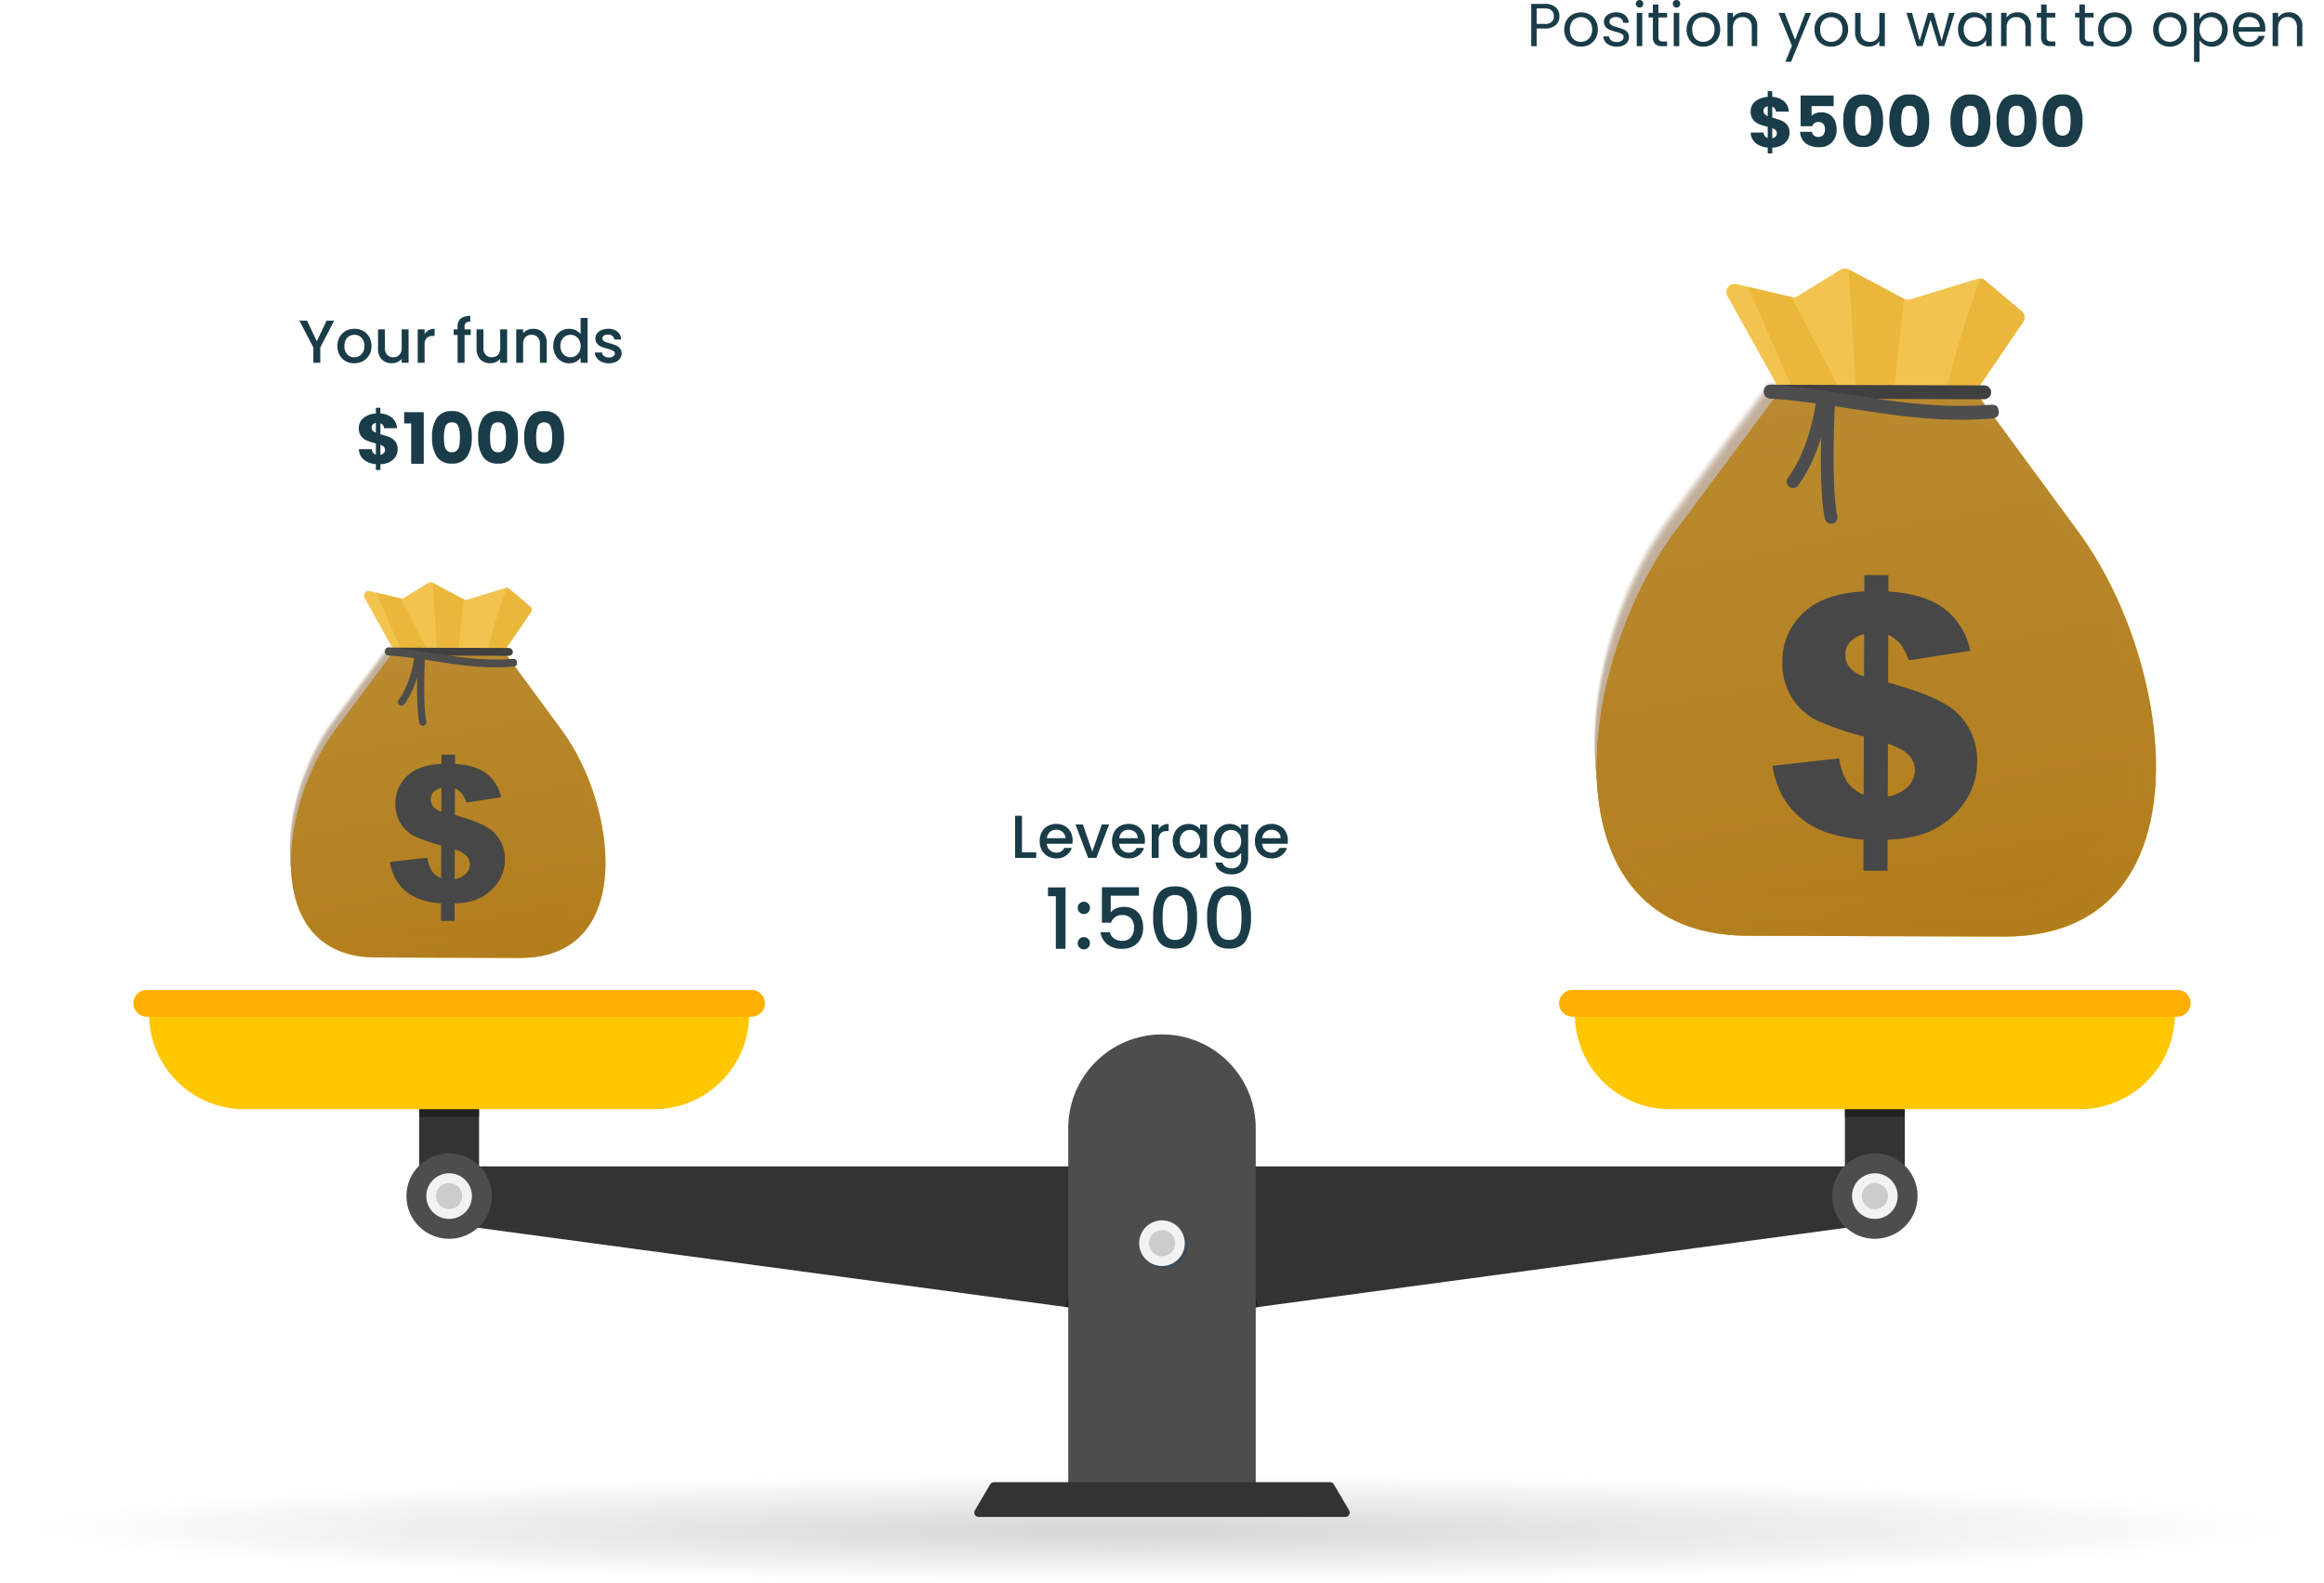 <svg xmlns="http://www.w3.org/2000/svg" xmlns:xlink="http://www.w3.org/1999/xlink" xmlns:v="https://vecta.io/nano" width="689.937" height="469.941"><style>.EX{mix-blend-mode:soft-light;isolation:isolate}</style><defs><linearGradient id="A" x1=".333" y1="-.023" x2=".605" y2="1.126"><stop offset="0" stop-color="#f2c44f"></stop><stop offset="1" stop-color="#e4ab29"></stop></linearGradient><linearGradient id="B" y1="-.011" y2="1.137" xlink:href="#A"></linearGradient><path id="C" d="M348.853 369.095c0 2.145-1.739 3.884-3.884 3.884s-3.884-1.739-3.884-3.884 1.739-3.884 3.884-3.884c1.03 0 2.018.409 2.746 1.138s1.138 1.716 1.138 2.746z"></path><path id="D" d="M594.857 278.066l-75.984-.246c-61.159-.2-51.014-80.525-21.4-120.274l30.74-41.261 58.352.189 30.472 41.459c29.354 39.94 38.979 120.331-22.18 120.133z"></path><path id="E" d="M154.342 284.4l-42.721-.138c-34.387-.111-28.682-45.275-12.032-67.623l17.283-23.2 32.808.106 17.133 23.31c16.503 22.457 21.915 67.656-12.471 67.545z"></path></defs><g opacity=".16"><ellipse cx="344.968" cy="453.626" rx="344.968" ry="16.315" fill="#f7f7f7" opacity="0"></ellipse><ellipse cx="344.918" cy="453.63" rx="343.598" ry="16.251" fill="#f6f6f6" opacity=".004"></ellipse><ellipse cx="344.867" cy="453.635" rx="342.227" ry="16.187" fill="#f5f5f5" opacity=".008"></ellipse><ellipse cx="344.817" cy="453.639" rx="340.857" ry="16.123" fill="#f4f4f4" opacity=".012"></ellipse><ellipse cx="344.766" cy="453.644" rx="339.486" ry="16.059" fill="#f3f3f3" opacity=".016"></ellipse><ellipse cx="344.715" cy="453.648" rx="338.116" ry="15.995" fill="#f2f2f2" opacity=".02"></ellipse><ellipse cx="344.664" cy="453.653" rx="336.745" ry="15.931" fill="#f1f1f1" opacity=".024"></ellipse><ellipse cx="344.613" cy="453.657" rx="335.374" ry="15.867" fill="#f0f0f0" opacity=".028"></ellipse><ellipse cx="344.563" cy="453.662" rx="334.004" ry="15.803" fill="#efefef" opacity=".032"></ellipse><g fill="#eee"><ellipse cx="344.512" cy="453.666" rx="332.633" ry="15.739" opacity=".036"></ellipse><ellipse cx="344.462" cy="453.67" rx="331.263" ry="15.675" opacity=".04"></ellipse></g><path d="M674.304 453.675c0 8.622-147.7 15.611-329.893 15.611s-329.892-6.989-329.892-15.611 147.7-15.611 329.892-15.611 329.893 6.986 329.893 15.611z" fill="#ededed" opacity=".044"></path><path d="M672.882 453.679c0 8.586-147.084 15.547-328.522 15.547s-328.521-6.961-328.521-15.547 147.086-15.547 328.521-15.547 328.522 6.96 328.522 15.547z" fill="#ececec" opacity=".048"></path><path d="M671.461 453.684c0 8.551-146.471 15.483-327.152 15.483s-327.152-6.932-327.152-15.483 146.47-15.483 327.152-15.483 327.152 6.932 327.152 15.483z" fill="#ebebeb" opacity=".052"></path><ellipse cx="344.259" cy="453.688" rx="325.781" ry="15.419" fill="#eaeaea" opacity=".056"></ellipse><ellipse cx="344.208" cy="453.692" rx="324.41" ry="15.355" fill="#e9e9e9" opacity=".06"></ellipse><ellipse cx="344.158" cy="453.697" rx="323.04" ry="15.291" fill="#e8e8e8" opacity=".065"></ellipse><path d="M665.777 453.701c0 8.41-144.016 15.227-321.67 15.227s-321.669-6.817-321.669-15.227 144.016-15.231 321.669-15.231 321.67 6.822 321.67 15.231z" fill="#e7e7e7" opacity=".069"></path><ellipse cx="344.057" cy="453.706" rx="320.299" ry="15.163" fill="#e6e6e6" opacity=".073"></ellipse><ellipse cx="344.006" cy="453.71" rx="318.928" ry="15.099" fill="#e5e5e5" opacity=".077"></ellipse><path d="M661.513 453.715c0 8.3-142.175 15.035-317.558 15.035s-317.557-6.731-317.557-15.035 142.177-15.034 317.557-15.034 317.558 6.73 317.558 15.034z" fill="#e4e4e4" opacity=".081"></path><ellipse cx="343.904" cy="453.719" rx="316.187" ry="14.971" fill="#e3e3e3" opacity=".085"></ellipse><ellipse cx="343.854" cy="453.723" rx="314.816" ry="14.907" fill="#e2e2e2" opacity=".089"></ellipse><ellipse cx="343.803" cy="453.728" rx="313.446" ry="14.843" fill="#e1e1e1" opacity=".093"></ellipse><ellipse cx="343.752" cy="453.732" rx="312.075" ry="14.779" fill="#e0e0e0" opacity=".097"></ellipse><path d="M654.406 453.737c0 8.127-139.107 14.715-310.7 14.715s-310.7-6.588-310.7-14.715 139.107-14.715 310.7-14.715 310.7 6.588 310.7 14.715z" fill="#dfdfdf" opacity=".101"></path><ellipse cx="343.651" cy="453.741" rx="309.334" ry="14.651" fill="#dedede" opacity=".105"></ellipse><path d="M651.564 453.746c0 8.056-137.88 14.587-307.964 14.587s-307.964-6.531-307.964-14.587 137.88-14.587 307.964-14.587 307.964 6.531 307.964 14.587z" fill="#ddd" opacity=".109"></path><path d="M650.144 453.75c0 8.021-137.267 14.524-306.594 14.524s-306.593-6.5-306.593-14.524 137.266-14.523 306.593-14.523 306.594 6.502 306.594 14.523z" fill="#dcdcdc" opacity=".113"></path><ellipse cx="343.499" cy="453.754" rx="305.222" ry="14.459" fill="#dbdbdb" opacity=".117"></ellipse><ellipse cx="343.448" cy="453.759" rx="303.852" ry="14.395" fill="#dadada" opacity=".121"></ellipse><path d="M645.88 453.763c0 7.915-135.426 14.331-302.482 14.331s-302.482-6.417-302.482-14.331 135.426-14.331 302.482-14.331 302.482 6.419 302.482 14.331z" fill="#d9d9d9" opacity=".125"></path><ellipse cx="343.347" cy="453.768" rx="301.111" ry="14.267" fill="#d8d8d8" opacity=".129"></ellipse><ellipse cx="343.297" cy="453.772" rx="299.741" ry="14.203" fill="#d7d7d7" opacity=".133"></ellipse><path d="M641.616 453.777c0 7.809-133.585 14.139-298.37 14.139s-298.37-6.33-298.37-14.139 133.585-14.14 298.37-14.14 298.37 6.331 298.37 14.14z" fill="#d6d6d6" opacity=".137"></path><ellipse cx="343.196" cy="453.781" rx="297" ry="14.075" fill="#d5d5d5" opacity=".141"></ellipse><ellipse cx="343.145" cy="453.786" rx="295.629" ry="14.011" fill="#d4d4d4" opacity=".145"></ellipse><path d="M637.353 453.79c0 7.7-131.744 13.947-294.259 13.947S48.835 461.492 48.835 453.79s131.744-13.947 294.259-13.947 294.259 6.244 294.259 13.947z" fill="#d3d3d3" opacity=".149"></path><ellipse cx="343.044" cy="453.794" rx="292.888" ry="13.883" fill="#d2d2d2" opacity=".153"></ellipse><ellipse cx="342.993" cy="453.799" rx="291.518" ry="13.819" fill="#d1d1d1" opacity=".157"></ellipse><ellipse cx="342.942" cy="453.803" rx="290.147" ry="13.755" fill="#d0d0d0" opacity=".161"></ellipse><ellipse cx="342.891" cy="453.808" rx="288.776" ry="13.691" fill="#cfcfcf" opacity=".165"></ellipse><ellipse cx="342.841" cy="453.812" rx="287.406" ry="13.627" fill="#cecece" opacity=".169"></ellipse><path d="M628.826 453.817c0 7.491-128.063 13.563-286.035 13.563s-286.036-6.073-286.036-13.563 128.063-13.563 286.036-13.563 286.035 6.072 286.035 13.563z" fill="#cdcdcd" opacity=".173"></path><ellipse cx="342.74" cy="453.821" rx="284.665" ry="13.499" fill="#ccc" opacity=".177"></ellipse><ellipse cx="342.689" cy="453.825" rx="283.294" ry="13.435" fill="#cbcbcb" opacity=".181"></ellipse><ellipse cx="342.639" cy="453.83" rx="281.924" ry="13.371" fill="#cacaca" opacity=".185"></ellipse><ellipse cx="342.588" cy="453.834" rx="280.553" ry="13.307" fill="#c9c9c9" opacity=".19"></ellipse><ellipse cx="342.537" cy="453.839" rx="279.183" ry="13.243" fill="#c8c8c8" opacity=".194"></ellipse><ellipse cx="342.486" cy="453.843" rx="277.812" ry="13.179" fill="#c7c7c7" opacity=".198"></ellipse><path d="M618.877 453.847c0 7.243-123.767 13.115-276.442 13.115s-276.446-5.871-276.446-13.115 123.767-13.115 276.441-13.115 276.447 5.872 276.447 13.115z" fill="#c6c6c6" opacity=".202"></path><ellipse cx="342.385" cy="453.852" rx="275.071" ry="13.051" fill="#c5c5c5" opacity=".206"></ellipse><ellipse cx="342.335" cy="453.856" rx="273.701" ry="12.987" fill="#c4c4c4" opacity=".21"></ellipse><ellipse cx="342.284" cy="453.861" rx="272.33" ry="12.923" fill="#c3c3c3" opacity=".214"></ellipse><path d="M613.192 453.863c0 7.1-121.312 12.859-270.959 12.859s-270.959-5.759-270.959-12.859 121.313-12.86 270.959-12.86 270.959 5.76 270.959 12.86z" fill="#c2c2c2" opacity=".218"></path><ellipse cx="342.183" cy="453.87" rx="269.589" ry="12.795" fill="#c1c1c1" opacity=".222"></ellipse><ellipse cx="342.132" cy="453.874" rx="268.218" ry="12.731" fill="silver" opacity=".226"></ellipse><path d="M608.929 453.879c0 7-119.472 12.667-266.848 12.667s-266.848-5.673-266.848-12.667 119.472-12.667 266.848-12.667 266.848 5.671 266.848 12.667z" fill="#bfbfbf" opacity=".23"></path><ellipse cx="342.03" cy="453.883" rx="265.477" ry="12.603" fill="#bebebe" opacity=".234"></ellipse><ellipse cx="341.98" cy="453.887" rx="264.107" ry="12.539" fill="#bdbdbd" opacity=".238"></ellipse><ellipse cx="341.929" cy="453.892" rx="262.736" ry="12.475" fill="#bcbcbc" opacity=".242"></ellipse><ellipse cx="341.879" cy="453.896" rx="261.366" ry="12.411" fill="#bbb" opacity=".246"></ellipse><ellipse cx="341.828" cy="453.901" rx="259.995" ry="12.347" fill="#bababa" opacity=".25"></ellipse><path d="M600.402 453.905c0 6.784-115.79 12.284-258.624 12.284s-258.625-5.5-258.625-12.284 115.79-12.283 258.625-12.283 258.624 5.5 258.624 12.283z" fill="#b9b9b9" opacity=".254"></path><path d="M598.981 453.91c0 6.749-115.177 12.219-257.254 12.219S84.473 460.658 84.473 453.91s115.177-12.219 257.254-12.219 257.254 5.472 257.254 12.219z" fill="#b8b8b8" opacity=".258"></path><path d="M597.56 453.915c0 6.713-114.563 12.155-255.883 12.155s-255.881-5.442-255.881-12.155 114.563-12.156 255.883-12.156 255.881 5.442 255.881 12.156z" fill="#b7b7b7" opacity=".262"></path><path d="M596.138 453.919c0 6.678-113.949 12.091-254.513 12.091s-254.513-5.414-254.513-12.091 113.95-12.092 254.513-12.092 254.513 5.413 254.513 12.092z" fill="#b6b6b6" opacity=".266"></path><ellipse cx="341.574" cy="453.923" rx="253.142" ry="12.027" fill="#b5b5b5" opacity=".27"></ellipse><ellipse cx="341.524" cy="453.927" rx="251.772" ry="11.963" fill="#b4b4b4" opacity=".274"></ellipse><ellipse cx="341.473" cy="453.932" rx="250.401" ry="11.899" fill="#b3b3b3" opacity=".278"></ellipse><g fill="#b2b2b2"><path d="M590.453 453.937c0 6.536-111.495 11.836-249.031 11.836s-249.031-5.3-249.031-11.836 111.495-11.836 249.031-11.836 249.031 5.299 249.031 11.836z" opacity=".282"></path><ellipse cx="341.372" cy="453.941" rx="247.66" ry="11.772" opacity=".286"></ellipse></g><g fill="#b0b0b0"><ellipse cx="341.322" cy="453.945" rx="246.29" ry="11.707" opacity=".29"></ellipse><path d="M586.19 453.95c0 6.431-109.654 11.644-244.919 11.644S96.352 460.381 96.352 453.95s109.654-11.643 244.919-11.643S586.19 447.52 586.19 453.95z" opacity=".294"></path></g><ellipse cx="341.221" cy="453.955" rx="243.549" ry="11.58" fill="#afafaf" opacity=".298"></ellipse><ellipse cx="341.17" cy="453.958" rx="242.178" ry="11.515" fill="#aeaeae" opacity=".302"></ellipse><ellipse cx="341.119" cy="453.963" rx="240.808" ry="11.451" fill="#adadad" opacity=".306"></ellipse><path d="M580.505 453.968c0 6.289-107.2 11.387-239.437 11.387s-239.437-5.1-239.437-11.387 107.2-11.387 239.437-11.387 239.437 5.093 239.437 11.387z" fill="#acacac" opacity=".31"></path><ellipse cx="341.017" cy="453.972" rx="238.066" ry="11.323" fill="#ababab" opacity=".315"></ellipse><path d="M577.662 453.976c0 6.219-105.972 11.26-236.7 11.26s-236.7-5.041-236.7-11.26 105.972-11.259 236.7-11.259 236.7 5.041 236.7 11.259z" fill="#aaa" opacity=".319"></path><ellipse cx="340.916" cy="453.98" rx="235.325" ry="11.195" fill="#a9a9a9" opacity=".323"></ellipse><ellipse cx="340.866" cy="453.985" rx="233.955" ry="11.131" fill="#a8a8a8" opacity=".327"></ellipse><ellipse cx="340.815" cy="453.989" rx="232.584" ry="11.067" fill="#a7a7a7" opacity=".331"></ellipse><path d="M571.978 453.994c0 6.077-103.518 11-231.213 11s-231.214-4.926-231.214-11 103.518-11 231.214-11 231.213 4.923 231.213 11z" fill="#a6a6a6" opacity=".335"></path><g fill="#a4a4a4"><ellipse cx="340.714" cy="453.999" rx="229.843" ry="10.94" opacity=".339"></ellipse><ellipse cx="340.664" cy="454.003" rx="228.473" ry="10.875" opacity=".343"></ellipse></g><path d="M567.714 454.005c0 5.971-101.677 10.811-227.1 10.811s-227.1-4.841-227.1-10.811 101.677-10.812 227.1-10.812 227.1 4.844 227.1 10.812z" fill="#a2a2a2" opacity=".347"></path><path d="M566.294 454.011c0 5.936-101.064 10.747-225.732 10.747s-225.732-4.812-225.732-10.747 101.064-10.747 225.729-10.747 225.735 4.81 225.735 10.747z" fill="#a1a1a1" opacity=".351"></path><path d="M564.872 454.016c0 5.9-100.45 10.684-224.361 10.684s-224.359-4.783-224.359-10.684 100.45-10.683 224.361-10.683 224.359 4.783 224.359 10.683z" fill="#a0a0a0" opacity=".355"></path><ellipse cx="340.46" cy="454.021" rx="222.99" ry="10.62" fill="#9f9f9f" opacity=".359"></ellipse><ellipse cx="340.41" cy="454.026" rx="221.62" ry="10.556" fill="#9e9e9e" opacity=".363"></ellipse><ellipse cx="340.359" cy="454.029" rx="220.249" ry="10.491" fill="#9d9d9d" opacity=".367"></ellipse><ellipse cx="340.309" cy="454.033" rx="218.879" ry="10.427" fill="#9c9c9c" opacity=".371"></ellipse><ellipse cx="340.258" cy="454.039" rx="217.508" ry="10.364" fill="#9b9b9b" opacity=".375"></ellipse><path d="M556.345 454.042c0 5.688-96.768 10.3-216.138 10.3s-216.138-4.611-216.138-10.3 96.768-10.3 216.138-10.3 216.138 4.612 216.138 10.3z" fill="#9a9a9a" opacity=".379"></path><path d="M554.924 454.047c0 5.653-96.155 10.236-214.767 10.236S125.39 459.7 125.39 454.047s96.154-10.235 214.767-10.235 214.767 4.583 214.767 10.235z" fill="#999" opacity=".383"></path><ellipse cx="340.106" cy="454.052" rx="213.397" ry="10.172" fill="#989898" opacity=".387"></ellipse><ellipse cx="340.055" cy="454.057" rx="212.026" ry="10.108" fill="#979797" opacity=".391"></ellipse><path d="M550.66 454.061c0 5.547-94.314 10.043-210.656 10.043s-210.656-4.5-210.656-10.043 94.314-10.044 210.656-10.044 210.656 4.497 210.656 10.044z" fill="#969696" opacity=".395"></path><ellipse cx="339.954" cy="454.065" rx="209.285" ry="9.98" fill="#959595" opacity=".399"></ellipse><ellipse cx="339.904" cy="454.07" rx="207.915" ry="9.916" fill="#949494" opacity=".403"></ellipse><ellipse cx="339.853" cy="454.074" rx="206.544" ry="9.852" fill="#939393" opacity=".407"></ellipse><path d="M544.976 454.078c0 5.406-91.859 9.788-205.173 9.788s-205.173-4.382-205.173-9.788 91.859-9.787 205.173-9.787 205.173 4.382 205.173 9.787z" fill="#929292" opacity=".411"></path><ellipse cx="339.751" cy="454.083" rx="203.803" ry="9.724" fill="#919191" opacity=".415"></ellipse><ellipse cx="339.7" cy="454.087" rx="202.432" ry="9.659" fill="#909090" opacity=".419"></ellipse><path d="M540.711 454.092c0 5.3-90.018 9.6-201.062 9.6s-201.062-4.3-201.062-9.6 90.018-9.6 201.062-9.6 201.062 4.3 201.062 9.6z" fill="#8f8f8f" opacity=".423"></path><ellipse cx="339.599" cy="454.096" rx="199.691" ry="9.532" fill="#8e8e8e" opacity=".427"></ellipse><ellipse cx="339.549" cy="454.101" rx="198.321" ry="9.468" fill="#8d8d8d" opacity=".431"></ellipse><path d="M536.448 454.105c0 5.194-88.177 9.4-196.95 9.4s-196.95-4.21-196.95-9.4 88.177-9.4 196.95-9.4 196.95 4.206 196.95 9.4z" fill="#8c8c8c" opacity=".435"></path><path d="M535.028 454.109c0 5.158-87.565 9.34-195.58 9.34s-195.58-4.181-195.58-9.34 87.564-9.339 195.58-9.339 195.58 4.181 195.58 9.339z" fill="#8b8b8b" opacity=".44"></path><ellipse cx="339.397" cy="454.114" rx="194.209" ry="9.276" fill="#8a8a8a" opacity=".444"></ellipse><path d="M532.185 454.119c0 5.087-86.337 9.211-192.839 9.211s-192.838-4.124-192.838-9.211 86.337-9.212 192.838-9.212 192.839 4.124 192.839 9.212z" fill="#898989" opacity=".448"></path><path d="M530.764 454.127c0 5.052-85.724 9.147-191.469 9.147s-191.468-4.1-191.468-9.147 85.723-9.148 191.468-9.148 191.469 4.092 191.469 9.148z" fill="#888" opacity=".452"></path><ellipse cx="339.244" cy="454.127" rx="190.097" ry="9.084" fill="#878787" opacity=".456"></ellipse><path d="M527.921 454.132c0 4.982-84.5 9.02-188.727 9.02s-188.727-4.038-188.727-9.02 84.5-9.02 188.727-9.02 188.727 4.039 188.727 9.02z" fill="#868686" opacity=".46"></path><path d="M526.5 454.136c0 4.946-83.883 8.955-187.357 8.955s-187.359-4.009-187.359-8.955 83.882-8.956 187.356-8.956 187.36 4.01 187.36 8.956z" fill="#858585" opacity=".464"></path><path d="M525.078 454.14c0 4.911-83.269 8.892-185.986 8.892s-185.986-3.981-185.986-8.892 83.269-8.891 185.986-8.891 185.986 3.981 185.986 8.891z" fill="#848484" opacity=".468"></path><path d="M523.658 454.145c0 4.875-82.655 8.828-184.616 8.828s-184.615-3.952-184.615-8.828 82.655-8.828 184.615-8.828 184.616 3.952 184.616 8.828z" fill="#838383" opacity=".472"></path><path d="M522.237 454.147c0 4.84-82.042 8.763-183.245 8.763s-183.245-3.924-183.245-8.763 82.041-8.764 183.245-8.764 183.245 3.926 183.245 8.764z" fill="#828282" opacity=".476"></path><ellipse cx="338.941" cy="454.154" rx="181.874" ry="8.7" fill="#818181" opacity=".48"></ellipse><g fill="gray"><ellipse cx="338.891" cy="454.159" rx="180.504" ry="8.636" opacity=".484"></ellipse><ellipse cx="338.839" cy="454.163" rx="179.133" ry="8.572" opacity=".488"></ellipse></g><path d="M516.552 454.167c0 4.7-79.587 8.507-177.763 8.507s-177.763-3.809-177.763-8.507 79.587-8.508 177.763-8.508 177.763 3.809 177.763 8.508z" fill="#7f7f7f" opacity=".492"></path><path d="M515.134 454.171c0 4.664-78.973 8.444-176.392 8.444s-176.392-3.78-176.392-8.444 78.973-8.444 176.392-8.444 176.392 3.781 176.392 8.444z" fill="#7e7e7e" opacity=".496"></path><ellipse cx="338.687" cy="454.176" rx="175.021" ry="8.38" fill="#7d7d7d" opacity=".5"></ellipse><ellipse cx="338.637" cy="454.181" rx="173.651" ry="8.316" fill="#7c7c7c" opacity=".504"></ellipse><ellipse cx="338.587" cy="454.185" rx="172.281" ry="8.252" fill="#7b7b7b" opacity=".508"></ellipse><ellipse cx="338.536" cy="454.189" rx="170.91" ry="8.188" fill="#7a7a7a" opacity=".512"></ellipse><path d="M508.025 454.194c0 4.486-75.905 8.123-169.539 8.123s-169.539-3.637-169.539-8.123 75.906-8.124 169.539-8.124 169.539 3.637 169.539 8.124z" fill="#797979" opacity=".516"></path><path d="M506.604 454.198c0 4.451-75.292 8.059-168.169 8.059s-168.169-3.608-168.169-8.059 75.291-8.06 168.169-8.06 168.169 3.608 168.169 8.06z" fill="#787878" opacity=".52"></path><path d="M505.183 454.203c0 4.416-74.679 8-166.8 8s-166.8-3.58-166.8-8 74.678-8 166.8-8 166.8 3.585 166.8 8z" fill="#777" opacity=".524"></path><ellipse cx="338.333" cy="454.207" rx="165.428" ry="7.932" fill="#767676" opacity=".528"></ellipse><ellipse cx="338.282" cy="454.211" rx="164.057" ry="7.868" fill="#757575" opacity=".532"></ellipse><ellipse cx="338.232" cy="454.216" rx="162.687" ry="7.804" fill="#747474" opacity=".536"></ellipse><path d="M499.497 454.22c0 4.275-72.224 7.74-161.316 7.74s-161.316-3.465-161.316-7.74 72.224-7.74 161.316-7.74 161.316 3.465 161.316 7.74z" fill="#737373" opacity=".54"></path><path d="M498.076 454.225c0 4.239-71.61 7.676-159.946 7.676s-159.946-3.437-159.946-7.676 71.61-7.676 159.946-7.676 159.946 3.436 159.946 7.676z" fill="#727272" opacity=".544"></path><path d="M496.653 454.229c0 4.2-71 7.612-158.575 7.612s-158.575-3.408-158.575-7.612 71-7.612 158.575-7.612 158.575 3.408 158.575 7.612z" fill="#717171" opacity=".548"></path><path d="M495.234 454.234c0 4.169-70.383 7.548-157.2 7.548s-157.2-3.379-157.2-7.548 70.383-7.548 157.2-7.548 157.2 3.379 157.2 7.548z" fill="#707070" opacity=".552"></path><path d="M493.813 454.238c0 4.133-69.769 7.483-155.834 7.483s-155.838-3.35-155.838-7.483 69.77-7.484 155.834-7.484 155.838 3.351 155.838 7.484z" fill="#6e6e6e" opacity=".556"></path><path d="M492.391 454.242c0 4.1-69.156 7.42-154.464 7.42s-154.463-3.322-154.463-7.42 69.156-7.42 154.463-7.42 154.464 3.322 154.464 7.42z" fill="#6d6d6d" opacity=".56"></path><ellipse cx="337.878" cy="454.247" rx="153.093" ry="7.356" fill="#6c6c6c" opacity=".565"></ellipse><ellipse cx="337.827" cy="454.251" rx="151.723" ry="7.292" fill="#6b6b6b" opacity=".569"></ellipse><ellipse cx="337.776" cy="454.256" rx="150.352" ry="7.228" fill="#6a6a6a" opacity=".573"></ellipse><path d="M486.709 454.26c0 3.956-66.7 7.164-148.982 7.164s-148.981-3.207-148.981-7.164 66.7-7.164 148.981-7.164 148.982 3.203 148.982 7.164z" fill="#696969" opacity=".577"></path><ellipse cx="337.675" cy="454.265" rx="147.611" ry="7.1" fill="#686868" opacity=".581"></ellipse><path d="M483.864 454.269c0 3.886-65.474 7.036-146.24 7.036s-146.24-3.15-146.24-7.036 65.474-7.036 146.24-7.036 146.24 3.15 146.24 7.036z" fill="#676767" opacity=".585"></path><ellipse cx="337.574" cy="454.274" rx="144.87" ry="6.972" fill="#666" opacity=".589"></ellipse><ellipse cx="337.522" cy="454.278" rx="143.499" ry="6.908" fill="#656565" opacity=".593"></ellipse><ellipse cx="337.472" cy="454.282" rx="142.129" ry="6.844" fill="#646464" opacity=".597"></ellipse><ellipse cx="337.421" cy="454.287" rx="140.758" ry="6.78" fill="#636363" opacity=".601"></ellipse><path d="M476.759 454.289c0 3.709-62.406 6.716-139.388 6.716s-139.388-3.007-139.388-6.716 62.406-6.716 139.388-6.716 139.388 3.009 139.388 6.716z" fill="#626262" opacity=".605"></path><path d="M475.337 454.296c0 3.674-61.792 6.652-138.017 6.652s-138.017-2.978-138.017-6.652 61.792-6.652 138.017-6.652 138.017 2.978 138.017 6.652z" fill="#616161" opacity=".609"></path><path d="M473.916 454.3c0 3.638-61.179 6.588-136.646 6.588s-136.646-2.95-136.646-6.588 61.179-6.588 136.646-6.588 136.646 2.949 136.646 6.588z" fill="#606060" opacity=".613"></path><ellipse cx="337.219" cy="454.305" rx="135.276" ry="6.524" fill="#5f5f5f" opacity=".617"></ellipse><path d="M471.074 454.309c0 3.568-59.952 6.46-133.906 6.46s-133.906-2.892-133.906-6.46 59.952-6.459 133.906-6.459 133.906 2.891 133.906 6.459z" fill="#5e5e5e" opacity=".621"></path><ellipse cx="337.118" cy="454.313" rx="132.535" ry="6.396" fill="#5d5d5d" opacity=".625"></ellipse><ellipse cx="337.067" cy="454.318" rx="131.165" ry="6.332" fill="#5c5c5c" opacity=".629"></ellipse><path d="M466.81 454.322c0 3.461-58.11 6.268-129.794 6.268s-129.793-2.811-129.793-6.268 58.111-6.268 129.794-6.268 129.793 2.806 129.793 6.268z" fill="#5b5b5b" opacity=".633"></path><path d="M465.389 454.327c0 3.426-57.5 6.2-128.424 6.2s-128.423-2.778-128.423-6.2 57.5-6.2 128.423-6.2 128.424 2.774 128.424 6.2z" fill="#5a5a5a" opacity=".637"></path><path d="M463.968 454.331c0 3.391-56.884 6.14-127.053 6.14s-127.053-2.749-127.053-6.14 56.884-6.14 127.053-6.14 127.053 2.749 127.053 6.14z" fill="#595959" opacity=".641"></path><path d="M462.547 454.336c0 3.355-56.27 6.075-125.682 6.075s-125.682-2.72-125.682-6.075 56.27-6.076 125.682-6.076 125.682 2.72 125.682 6.076z" fill="#575757" opacity=".645"></path><path d="M461.125 454.34c0 3.32-55.656 6.012-124.312 6.012s-124.311-2.691-124.311-6.012 55.656-6.012 124.311-6.012 124.312 2.692 124.312 6.012z" fill="#565656" opacity=".649"></path><path d="M459.705 454.345c0 3.285-55.043 5.948-122.942 5.948s-122.941-2.663-122.941-5.948 55.043-5.948 122.941-5.948 122.942 2.663 122.942 5.948z" fill="#555" opacity=".653"></path><path d="M458.286 454.349c0 3.25-54.429 5.884-121.571 5.884s-121.571-2.634-121.571-5.884 54.429-5.884 121.571-5.884 121.571 2.635 121.571 5.884z" fill="#545454" opacity=".657"></path><ellipse cx="336.662" cy="454.353" rx="120.2" ry="5.82" fill="#535353" opacity=".661"></ellipse><path d="M455.441 454.358c0 3.179-53.2 5.756-118.83 5.756s-118.83-2.577-118.83-5.756 53.2-5.756 118.83-5.756 118.83 2.577 118.83 5.756z" fill="#525252" opacity=".665"></path><path d="M454.019 454.362c0 3.143-52.589 5.692-117.459 5.692s-117.459-2.548-117.459-5.692 52.589-5.692 117.459-5.692 117.459 2.548 117.459 5.692z" fill="#515151" opacity=".669"></path><path d="M452.598 454.367c0 3.108-51.974 5.627-116.089 5.627s-116.089-2.519-116.089-5.627 51.975-5.628 116.089-5.628 116.089 2.519 116.089 5.628z" fill="#505050" opacity=".673"></path><path d="M451.177 454.371c0 3.073-51.361 5.564-114.718 5.564s-114.718-2.491-114.718-5.564 51.361-5.564 114.718-5.564 114.718 2.491 114.718 5.564z" fill="#4f4f4f" opacity=".677"></path><path d="M449.756 454.375c0 3.037-50.747 5.5-113.348 5.5s-113.347-2.462-113.347-5.5 50.748-5.5 113.347-5.5 113.348 2.462 113.348 5.5z" fill="#4e4e4e" opacity=".681"></path><path d="M448.335 454.38c0 3-50.134 5.436-111.977 5.436s-111.977-2.434-111.977-5.436 50.134-5.436 111.977-5.436 111.977 2.434 111.977 5.436z" fill="#4d4d4d" opacity=".685"></path><ellipse cx="336.307" cy="454.384" rx="110.606" ry="5.372" fill="#4c4c4c" opacity=".69"></ellipse><ellipse cx="336.257" cy="454.389" rx="109.236" ry="5.308" fill="#4b4b4b" opacity=".694"></ellipse><ellipse cx="336.205" cy="454.393" rx="107.865" ry="5.244" fill="#4a4a4a" opacity=".698"></ellipse><path d="M442.65 454.397c0 2.861-47.679 5.18-106.494 5.18s-106.5-2.319-106.5-5.18 47.68-5.18 106.5-5.18 106.494 2.319 106.494 5.18z" fill="#494949" opacity=".702"></path><path d="M441.229 454.402c0 2.825-47.066 5.116-105.124 5.116s-105.125-2.291-105.125-5.116 47.066-5.116 105.125-5.116 105.124 2.291 105.124 5.116z" fill="#474747" opacity=".706"></path><path d="M439.804 454.411c0 2.79-46.452 5.052-103.753 5.052s-103.747-2.266-103.747-5.052 46.452-5.052 103.754-5.052 103.746 2.257 103.746 5.052z" fill="#464646" opacity=".71"></path><path d="M438.386 454.411c0 2.755-45.838 4.988-102.383 4.988s-102.383-2.233-102.383-4.988 45.839-4.988 102.383-4.988 102.383 2.233 102.383 4.988z" fill="#454545" opacity=".714"></path><path d="M436.966 454.416c0 2.719-45.225 4.924-101.013 4.924s-101.013-2.2-101.013-4.924 45.225-4.924 101.013-4.924 101.013 2.204 101.013 4.924z" fill="#444" opacity=".718"></path><path d="M435.544 454.421c0 2.684-44.611 4.86-99.642 4.86s-99.642-2.176-99.642-4.86 44.611-4.86 99.642-4.86 99.642 2.175 99.642 4.86z" fill="#434343" opacity=".722"></path><path d="M434.123 454.424c0 2.649-44 4.8-98.271 4.8s-98.271-2.147-98.271-4.8 44-4.8 98.271-4.8 98.271 2.151 98.271 4.8z" fill="#424242" opacity=".726"></path><path d="M432.703 454.429c0 2.613-43.384 4.732-96.9 4.732s-96.9-2.119-96.9-4.732 43.384-4.732 96.9-4.732 96.9 2.118 96.9 4.732z" fill="#414141" opacity=".73"></path><path d="M431.281 454.431c0 2.578-42.771 4.668-95.531 4.668s-95.53-2.09-95.53-4.668 42.77-4.668 95.53-4.668 95.531 2.092 95.531 4.668z" fill="#404040" opacity=".734"></path><path d="M429.861 454.437c0 2.543-42.157 4.6-94.161 4.6s-94.159-2.061-94.159-4.6 42.157-4.6 94.159-4.6 94.161 2.058 94.161 4.6z" fill="#3f3f3f" opacity=".738"></path><ellipse cx="335.649" cy="454.442" rx="92.79" ry="4.54" fill="#3e3e3e" opacity=".742"></ellipse><ellipse cx="335.598" cy="454.446" rx="91.419" ry="4.476" fill="#3d3d3d" opacity=".746"></ellipse><path d="M425.596 454.451c0 2.437-40.316 4.411-90.048 4.411s-90.048-1.975-90.048-4.411 40.316-4.412 90.048-4.412 90.048 1.973 90.048 4.412z" fill="#3c3c3c" opacity=".75"></path><path d="M424.174 454.455c0 2.4-39.7 4.348-88.677 4.348s-88.678-1.947-88.678-4.348 39.7-4.348 88.678-4.348 88.677 1.947 88.677 4.348z" fill="#3b3b3b" opacity=".754"></path><path d="M422.754 454.46c0 2.366-39.089 4.284-87.307 4.284s-87.307-1.918-87.307-4.284 39.089-4.284 87.307-4.284 87.307 1.918 87.307 4.284z" fill="#393939" opacity=".758"></path><path d="M421.333 454.464c0 2.331-38.475 4.22-85.937 4.22s-85.937-1.89-85.937-4.22 38.475-4.22 85.937-4.22 85.937 1.889 85.937 4.22z" fill="#383838" opacity=".762"></path><ellipse cx="335.345" cy="454.468" rx="84.566" ry="4.156" fill="#373737" opacity=".766"></ellipse><path d="M418.489 454.473c0 2.26-37.248 4.092-83.2 4.092s-83.2-1.832-83.2-4.092 37.248-4.092 83.2-4.092 83.2 1.832 83.2 4.092z" fill="#363636" opacity=".77"></path><path d="M417.069 454.477c0 2.225-36.635 4.028-81.825 4.028s-81.825-1.8-81.825-4.028 36.634-4.028 81.825-4.028 81.825 1.803 81.825 4.028z" fill="#353535" opacity=".774"></path><ellipse cx="335.193" cy="454.482" rx="80.455" ry="3.964" fill="#343434" opacity=".778"></ellipse><ellipse cx="335.142" cy="454.486" rx="79.084" ry="3.9" fill="#333" opacity=".782"></ellipse><path d="M412.805 454.49c0 2.118-34.794 3.836-77.713 3.836s-77.714-1.718-77.714-3.836 34.794-3.836 77.714-3.836 77.713 1.718 77.713 3.836z" fill="#323232" opacity=".786"></path><path d="M411.38 454.495c0 2.083-34.18 3.772-76.342 3.772s-76.343-1.689-76.343-3.772 34.18-3.772 76.343-3.772 76.342 1.689 76.342 3.772z" fill="#313131" opacity=".79"></path><path d="M409.963 454.499c0 2.048-33.567 3.708-74.972 3.708s-74.973-1.66-74.973-3.708 33.567-3.708 74.973-3.708 74.972 1.66 74.972 3.708z" fill="#303030" opacity=".794"></path><path d="M408.542 454.504c0 2.012-32.952 3.644-73.6 3.644s-73.6-1.631-73.6-3.644 32.953-3.644 73.6-3.644 73.6 1.631 73.6 3.644z" fill="#2e2e2e" opacity=".798"></path><path d="M407.12 454.508c0 1.977-32.339 3.58-72.231 3.58s-72.231-1.6-72.231-3.58 32.339-3.58 72.231-3.58 72.231 1.603 72.231 3.58z" fill="#2d2d2d" opacity=".802"></path><path d="M405.699 454.513c0 1.942-31.725 3.516-70.861 3.516s-70.861-1.574-70.861-3.516 31.726-3.516 70.861-3.516 70.861 1.574 70.861 3.516z" fill="#2c2c2c" opacity=".806"></path><ellipse cx="334.788" cy="454.517" rx="69.49" ry="3.452" fill="#2b2b2b" opacity=".81"></ellipse><path d="M402.857 454.521c0 1.871-30.5 3.388-68.12 3.388s-68.12-1.517-68.12-3.388 30.5-3.388 68.12-3.388 68.12 1.517 68.12 3.388z" fill="#2a2a2a" opacity=".815"></path><ellipse cx="334.686" cy="454.526" rx="66.749" ry="3.324" fill="#292929" opacity=".819"></ellipse><path d="M400.014 454.53c0 1.8-29.271 3.26-65.378 3.26s-65.379-1.459-65.379-3.26 29.271-3.26 65.379-3.26 65.378 1.46 65.378 3.26z" fill="#282828" opacity=".823"></path><path d="M398.593 454.535c0 1.765-28.657 3.2-64.008 3.2s-64.008-1.43-64.008-3.2 28.658-3.2 64.008-3.2 64.008 1.435 64.008 3.2z" fill="#272727" opacity=".827"></path><ellipse cx="334.535" cy="454.539" rx="62.638" ry="3.132" fill="#262626" opacity=".831"></ellipse><ellipse cx="334.484" cy="454.544" rx="61.267" ry="3.068" fill="#242424" opacity=".835"></ellipse><ellipse cx="334.433" cy="454.548" rx="59.896" ry="3.004" fill="#232323" opacity=".839"></ellipse><path d="M392.908 454.553c0 1.623-26.2 2.94-58.526 2.94s-58.526-1.316-58.526-2.94 26.2-2.94 58.526-2.94 58.526 1.316 58.526 2.94z" fill="#222" opacity=".843"></path><path d="M391.488 454.557c0 1.588-25.589 2.876-57.155 2.876s-57.155-1.288-57.155-2.876 25.589-2.876 57.155-2.876 57.155 1.288 57.155 2.876z" fill="#212121" opacity=".847"></path><path d="M390.065 454.563c0 1.553-24.975 2.812-55.784 2.812s-55.785-1.259-55.785-2.812 24.976-2.812 55.785-2.812 55.784 1.257 55.784 2.812z" fill="#202020" opacity=".851"></path><path d="M388.645 454.566c0 1.518-24.363 2.748-54.415 2.748s-54.414-1.23-54.414-2.748 24.362-2.748 54.414-2.748 54.415 1.23 54.415 2.748z" fill="#1f1f1f" opacity=".855"></path><path d="M387.224 454.57c0 1.482-23.749 2.683-53.044 2.683s-53.044-1.2-53.044-2.683 23.749-2.684 53.044-2.684 53.044 1.201 53.044 2.684z" fill="#1e1e1e" opacity=".859"></path><path d="M385.803 454.573c0 1.447-23.135 2.62-51.673 2.62s-51.673-1.173-51.673-2.62 23.135-2.62 51.673-2.62 51.673 1.175 51.673 2.62z" fill="#1c1c1c" opacity=".863"></path><path d="M384.382 454.579c0 1.412-22.522 2.556-50.3 2.556s-50.3-1.144-50.3-2.556 22.521-2.556 50.3-2.556 50.3 1.145 50.3 2.556z" fill="#1b1b1b" opacity=".867"></path><path d="M382.956 454.583c0 1.376-21.908 2.492-48.932 2.492s-48.932-1.116-48.932-2.492 21.908-2.492 48.932-2.492 48.932 1.116 48.932 2.492z" fill="#1a1a1a" opacity=".871"></path><path d="M381.539 454.584c0 1.341-21.294 2.428-47.561 2.428s-47.562-1.087-47.562-2.428 21.294-2.428 47.562-2.428 47.561 1.091 47.561 2.428z" fill="#191919" opacity=".875"></path><path d="M380.117 454.592c0 1.305-20.68 2.364-46.191 2.364s-46.191-1.058-46.191-2.364 20.681-2.364 46.191-2.364 46.191 1.058 46.191 2.364z" fill="#181818" opacity=".879"></path><path d="M378.697 454.597c0 1.27-20.067 2.3-44.821 2.3s-44.82-1.03-44.82-2.3 20.067-2.3 44.82-2.3 44.821 1.027 44.821 2.3z" fill="#171717" opacity=".883"></path><path d="M377.275 454.601c0 1.235-19.453 2.236-43.45 2.236s-43.45-1-43.45-2.236 19.453-2.236 43.45-2.236 43.45 1.002 43.45 2.236z" fill="#161616" opacity=".887"></path><path d="M375.854 454.606c0 1.2-18.84 2.172-42.08 2.172s-42.08-.972-42.08-2.172 18.84-2.172 42.08-2.172 42.08.973 42.08 2.172z" fill="#141414" opacity=".891"></path><path d="M374.433 454.61c0 1.164-18.227 2.108-40.709 2.108s-40.709-.944-40.709-2.108 18.226-2.108 40.709-2.108 40.709.944 40.709 2.108z" fill="#131313" opacity=".895"></path><path d="M373.012 454.615c0 1.129-17.612 2.044-39.338 2.044s-39.339-.915-39.339-2.044 17.613-2.044 39.339-2.044 39.338.915 39.338 2.044z" fill="#121212" opacity=".899"></path><path d="M371.59 454.619c0 1.094-17 1.98-37.968 1.98s-37.968-.886-37.968-1.98 17-1.98 37.968-1.98 37.968.887 37.968 1.98z" fill="#111" opacity=".903"></path><path d="M370.17 454.623c0 1.058-16.385 1.916-36.6 1.916s-36.6-.858-36.6-1.916 16.385-1.916 36.6-1.916 36.6.858 36.6 1.916z" fill="#101010" opacity=".907"></path><path d="M368.749 454.628c0 1.022-15.772 1.852-35.227 1.852s-35.227-.829-35.227-1.852 15.771-1.852 35.227-1.852 35.227.829 35.227 1.852z" fill="#0e0e0e" opacity=".911"></path><path d="M367.327 454.633c0 .987-15.158 1.787-33.856 1.787s-33.856-.8-33.856-1.787 15.158-1.788 33.856-1.788 33.856.8 33.856 1.788z" fill="#0d0d0d" opacity=".915"></path><path d="M365.906 454.637c0 .952-14.544 1.724-32.486 1.724s-32.486-.772-32.486-1.724 14.544-1.724 32.486-1.724 32.486.772 32.486 1.724z" fill="#0c0c0c" opacity=".919"></path><path d="M364.484 454.641c0 .917-13.931 1.66-31.115 1.66s-31.115-.743-31.115-1.66 13.931-1.66 31.115-1.66 31.115.743 31.115 1.66z" fill="#0b0b0b" opacity=".923"></path><ellipse cx="333.319" cy="454.646" rx="29.745" ry="1.596" fill="#0a0a0a" opacity=".927"></ellipse><path d="M361.642 454.65c0 .846-12.7 1.532-28.374 1.532s-28.374-.686-28.374-1.532 12.7-1.532 28.374-1.532 28.374.686 28.374 1.532z" fill="#090909" opacity=".931"></path><path d="M360.221 454.654c0 .811-12.09 1.468-27 1.468s-27-.657-27-1.468 12.089-1.468 27-1.468 27 .657 27 1.468z" fill="#070707" opacity=".935"></path><g fill="#060606"><path d="M358.8 454.659c0 .775-11.476 1.4-25.633 1.4s-25.633-.629-25.633-1.4 11.477-1.4 25.633-1.4 25.633.625 25.633 1.4z" opacity=".94"></path><path d="M357.379 454.663c0 .74-10.862 1.34-24.262 1.34s-24.263-.6-24.263-1.34 10.863-1.34 24.263-1.34 24.262.6 24.262 1.34z" opacity=".944"></path></g><path d="M355.958 454.668c0 .7-10.249 1.276-22.892 1.276s-22.892-.571-22.892-1.276 10.249-1.276 22.892-1.276 22.892.571 22.892 1.276z" fill="#050505" opacity=".948"></path><ellipse cx="333.015" cy="454.672" rx="21.521" ry="1.212" fill="#040404" opacity=".952"></ellipse><g fill="#030303"><path d="M353.116 454.677c0 .634-9.022 1.148-20.151 1.148s-20.151-.514-20.151-1.148 9.022-1.148 20.151-1.148 20.151.514 20.151 1.148z" opacity=".956"></path><path d="M351.694 454.681c0 .6-8.408 1.084-18.781 1.084s-18.78-.485-18.78-1.084 8.408-1.084 18.78-1.084 18.781.485 18.781 1.084z" opacity=".96"></path></g><g fill="#020202"><path d="M350.273 454.686c0 .563-7.795 1.02-17.41 1.02s-17.41-.457-17.41-1.02 7.795-1.02 17.41-1.02 17.41.459 17.41 1.02z" opacity=".964"></path><path d="M348.851 454.695c0 .528-7.181.956-16.039.956s-16.039-.428-16.039-.956 7.181-.956 16.039-.956 16.039.423 16.039.956z" opacity=".968"></path></g><g fill="#010101"><path d="M347.431 454.694c0 .493-6.568.892-14.669.892s-14.669-.4-14.669-.892 6.567-.892 14.669-.892 14.669.4 14.669.892z" opacity=".972"></path><path d="M346.009 454.699c0 .457-5.953.828-13.3.828s-13.3-.37-13.3-.828 5.953-.828 13.3-.828 13.3.37 13.3.828z" opacity=".976"></path><path d="M344.587 454.705c0 .422-5.34.764-11.928.764s-11.927-.342-11.927-.764 5.34-.764 11.927-.764 11.928.34 11.928.764z" opacity=".98"></path></g><path d="M343.167 454.707c0 .387-4.726.7-10.557.7s-10.557-.313-10.557-.7 4.726-.7 10.557-.7 10.557.314 10.557.7z" opacity=".984"></path><path d="M341.746 454.712c0 .351-4.113.636-9.187.636s-9.187-.285-9.187-.636 4.113-.636 9.187-.636 9.187.285 9.187.636z" opacity=".988"></path><path d="M340.325 454.716c0 .316-3.5.572-7.816.572s-7.816-.256-7.816-.572 3.5-.572 7.816-.572 7.816.257 7.816.572z" opacity=".992"></path><path d="M338.903 454.721c0 .281-2.885.508-6.445.508s-6.445-.227-6.445-.508 2.886-.508 6.445-.508 6.445.228 6.445.508z" opacity=".996"></path><path d="M337.482 454.725c0 .246-2.272.444-5.075.444s-5.075-.2-5.075-.444 2.272-.444 5.075-.444 5.075.199 5.075.444z"></path></g><path d="M557.427 363.255l-212.459 28.641-212.459-28.638a8.52 8.52 0 0 1-7.379-8.441h0c0-2.259.897-4.425 2.495-6.022s3.764-2.495 6.022-2.495h422.642c2.259 0 4.425.897 6.022 2.495s2.495 3.764 2.495 6.022h0a8.52 8.52 0 0 1-7.379 8.438z" fill="#333"></path><path d="M326.768 346.297l-10.439 41.735 28.64 3.86 28.64-3.86-10.439-41.735z" fill="#1a1a1a" opacity=".7"></path><path d="M344.969 307.11h0c15.369.001 27.827 12.459 27.827 27.828V450.11h-55.655V334.938c0-15.369 12.459-27.828 27.828-27.828z" fill="#4d4d4d"></path><circle cx="345.782" cy="369.909" r="6.779" fill="#1f4766" opacity=".3"></circle><circle cx="6.779" cy="6.779" r="6.779" transform="matrix(.13 -.991 .991 .13 337.364 374.934)" fill="#f2f2f2"></circle><use xlink:href="#C" fill="#ccc"></use><use xlink:href="#D" fill="#f2c44f"></use><use xlink:href="#D" fill="url(#A)"></use><g class="EX" opacity=".4" fill="#663606"><path d="M594.857 278.066l-75.984-.246c-61.159-.2-51.014-80.525-21.4-120.274l30.74-41.261 58.352.189 30.472 41.459c29.354 39.94 38.979 120.331-22.18 120.133z"></path><path d="M594.234 277.079l-75.633-.245c-60.877-.2-50.778-80.154-21.3-119.719l30.6-41.07 58.083.188 30.331 41.268c29.216 39.754 38.796 119.775-22.081 119.578z" opacity=".923"></path><path d="M593.608 276.091l-75.283-.244c-60.6-.2-50.543-79.783-21.2-119.164l30.457-40.88 57.813.187 30.191 41.077c29.083 39.57 38.622 119.22-21.978 119.024z" opacity=".846"></path><path d="M592.987 275.104l-74.933-.243c-60.313-.2-50.308-79.411-21.1-118.61l30.314-40.69 57.545.187 30.051 40.885c28.945 39.389 38.437 118.666-21.877 118.471z" opacity=".769"></path><path d="M592.36 274.117l-74.582-.241c-60.031-.195-50.073-79.04-21.005-118.055l30.173-40.5 57.276.186 29.91 40.694c28.816 39.202 38.264 118.11-21.772 117.916z" opacity=".692"></path><path d="M591.741 273.13l-74.232-.241c-59.749-.194-49.837-78.669-20.907-117.5l30.031-40.309 57.006.185 29.769 40.5c28.677 39.021 38.077 117.558-21.667 117.365z" opacity=".615"></path><path d="M591.117 272.143l-73.882-.24c-59.467-.193-49.6-78.3-20.808-116.946l29.889-40.119 56.737.184 29.629 40.312c28.543 38.834 37.902 117.001-21.565 116.809z" opacity=".538"></path><path d="M590.494 271.155l-73.531-.238c-59.185-.192-49.367-77.926-20.71-116.391L526 114.597l56.468.183 29.488 40.121c28.409 38.654 37.723 116.447-21.462 116.254z" opacity=".462"></path><path d="M589.87 270.168l-73.181-.237c-58.9-.191-49.132-77.555-20.611-115.837l29.606-39.739 56.2.182 29.348 39.929c28.271 38.467 37.541 115.892-21.362 115.702z" opacity=".385"></path><path d="M589.247 269.18l-72.83-.236c-58.621-.19-48.9-77.183-20.512-115.282l29.464-39.548 55.93.181 29.207 39.738c28.137 38.283 37.362 115.337-21.259 115.147z" opacity=".308"></path><path d="M588.623 268.194l-72.48-.235c-58.339-.189-48.661-76.812-20.414-114.727l29.323-39.358 55.661.18 29.067 39.548c28.001 38.097 37.182 114.781-21.157 114.592z" opacity=".231"></path><path d="M588 267.207l-72.13-.234c-58.057-.188-48.426-76.441-20.315-114.173l29.181-39.168 55.392.179 28.926 39.356c27.866 37.914 37.003 114.228-21.054 114.04z" opacity=".154"></path><path d="M587.376 266.219l-71.779-.233c-57.775-.187-48.19-76.069-20.216-113.618l29.039-38.978 55.123.179 28.786 39.165c27.734 37.729 36.822 113.672-20.953 113.485z" opacity=".077"></path><path d="M586.753 265.232L515.324 265c-57.493-.186-47.955-75.7-20.117-113.064l28.9-38.788 54.854.178 28.645 38.974c27.592 37.546 36.64 113.118-20.853 112.932z" opacity="0"></path></g><path d="M586.423 116.473l14.2-20.876a2.42 2.42 0 0 0-.442-3.213l-10.851-9.141a2.42 2.42 0 0 0-2.266-.464l-19.972 6.1a2.42 2.42 0 0 1-1.841-.177l-16.438-8.72a2.42 2.42 0 0 0-2.406.079l-12.667 7.825a2.42 2.42 0 0 1-1.824.3l-16.435-3.85a2.42 2.42 0 0 0-2.668 3.533l15.805 28.422z" fill="#f2c44f"></path><path d="M518.961 85.148l13.526 31.151 14.057.046-14.631-28.163zm32.002 29.16l-2.154-34.325 16.438 8.72-2.846 26.4zm49.215-21.923l-10.851-9.141a2.42 2.42 0 0 0-1.374-.562c-4.136 11.024-7.564 22.302-10.263 33.763l8.733.028 14.2-20.876a2.42 2.42 0 0 0-.445-3.212z" opacity=".5" fill="#e4ab29"></path><path d="M588.992 118.541l-63.226-.2a2.1 2.1 0 0 1-2.123-2.066h0a2.1 2.1 0 0 1 2.137-2.052l63.227.2a2.1 2.1 0 0 1 2.123 2.066h0a2.1 2.1 0 0 1-2.138 2.052z" fill="#404040"></path><g fill="#4d4d4d"><path d="M591.36 124.243c-23.635 1.953-42.764-4.2-65.548-5.914-1.7-.128-2.168-1.01-2.126-2.185h0c.042-1.175.6-2.03 2.287-1.9 22.645 1.687 41.5 7.787 65 5.923 1.749-.139 2.286.686 2.4 1.855h0c.106 1.165-.254 2.075-2.013 2.221z"></path><path d="M531.072 144.427h0a1.88 1.88 0 0 1-.29-2.555c6.934-9.292 8.453-23.344 8.468-23.492l3.755.387c-.067.648-1.648 15.241-9.19 25.353a1.89 1.89 0 0 1-2.743.307z"></path><path d="M541.794 154.046c-2.031-8.488-.966-31.465-.705-36.45l3.77.2c-1.013 19.361-.342 31.406.589 35.4a1.87 1.87 0 0 1-.854 2.016h0c-.512.312-1.143.361-1.697.13s-.964-.712-1.103-1.296z"></path></g><path d="M584.916 193.215l-18.235 2.831a19.49 19.49 0 0 0-2.459-4.834 12.19 12.19 0 0 0-3.641-2.731l-.046 14.174q14.88 4.021 19.865 8.449c4.322 3.798 6.728 9.322 6.565 15.073.025 3.416-.803 6.784-2.408 9.8-1.508 2.866-3.584 5.394-6.1 7.433-2.337 1.912-5.008 3.374-7.878 4.313-3.315.974-6.745 1.499-10.2 1.56l-.03 9.26-7.153-.023.03-9.26a45.1 45.1 0 0 1-11.678-2.365c-2.854-1.055-5.477-2.651-7.726-4.7a22.92 22.92 0 0 1-5-6.459 30.09 30.09 0 0 1-2.619-8.362l19.8-2.239c.308 2.472 1.108 4.857 2.353 7.014 1.284 1.676 2.975 2.997 4.912 3.838l.056-17.313c-4.795-1.22-9.485-2.826-14.022-4.8a18.73 18.73 0 0 1-10.159-17.292 19.4 19.4 0 0 1 6.147-14.566q6.119-5.838 18.173-6.437l.016-4.851 7.153.023-.016 4.851q10.972.722 16.764 5.248c3.908 3.089 6.582 7.476 7.536 12.365zm-31.487-5a9.19 9.19 0 0 0-4.369 2.547c-.82 1.015-1.257 2.285-1.236 3.589a5.96 5.96 0 0 0 1.23 3.77 9.19 9.19 0 0 0 4.334 2.692zm7 48.283c2.301-.367 4.434-1.432 6.11-3.052 1.24-1.286 1.939-2.999 1.951-4.786-.006-1.569-.583-3.083-1.624-4.257q-1.631-1.946-6.386-3.628z" fill="#474747"></path><path d="M547.711 320.235h17.776v32.124h-17.776z" fill="#333"></path><path d="M547.711 320.235h17.776v11.363h-17.776z" fill="#1a1a1a" opacity=".7"></path><path d="M124.449 320.235h17.776v32.124h-17.776z" fill="#333"></path><path d="M124.449 320.235h17.776v11.363h-17.776z" fill="#1a1a1a" opacity=".7"></path><path d="M44.259 301.046h178.157a28.27 28.27 0 0 1-28.269 28.269H72.528c-15.613 0-28.269-12.656-28.269-28.269h0z" fill="#ffc700"></path><path d="M223.101 301.861H43.574c-1.057 0-2.072-.42-2.819-1.168s-1.168-1.762-1.168-2.819h0c0-1.057.42-2.072 1.168-2.819s1.762-1.168 2.819-1.168h179.527c1.057 0 2.072.42 2.819 1.168s1.168 1.762 1.168 2.819h0c0 1.057-.42 2.072-1.168 2.819s-1.762 1.168-2.819 1.168z" fill="#ffae02"></path><path d="M467.52 301.046h178.157a28.27 28.27 0 0 1-28.269 28.269H495.789c-15.613 0-28.269-12.656-28.269-28.269h0z" fill="#ffc700"></path><path d="M646.362 301.861H466.835c-1.057 0-2.072-.42-2.819-1.168s-1.168-1.762-1.168-2.819h0c0-1.057.42-2.072 1.168-2.819s1.762-1.168 2.819-1.168h179.527c1.057 0 2.072.42 2.819 1.168s1.168 1.762 1.168 2.819h0c0 1.057-.42 2.072-1.168 2.819s-1.762 1.168-2.819 1.168z" fill="#ffae02"></path><g fill="#4d4d4d"><circle cx="556.599" cy="355.115" r="12.683"></circle><circle cx="133.338" cy="355.115" r="12.683"></circle></g><circle cx="6.779" cy="6.779" r="6.779" transform="matrix(.23 -.973 .973 .23 548.443 360.154)" fill="#f2f2f2"></circle><use xlink:href="#C" x="211.629" y="-13.981" fill="#ccc"></use><circle cx="6.779" cy="6.779" r="6.779" transform="matrix(.707 -.707 .707 .707 123.75 355.114)" fill="#f2f2f2"></circle><use xlink:href="#C" x="-211.631" y="-13.981" fill="#ccc"></use><path d="M399.415 450.381H290.522c-.461 0-.887-.247-1.117-.647s-.227-.893.007-1.291l4.551-7.759c.231-.394.653-.636 1.11-.636h99.792c.457 0 .879.242 1.11.636l4.551 7.759c.233.398.236.891.006 1.291s-.656.647-1.117.647z" fill="#333"></path><use xlink:href="#E" fill="#f2c44f"></use><use xlink:href="#E" fill="url(#B)"></use><g class="EX" opacity=".4" fill="#663606"><path d="M154.342 284.399l-42.721-.138c-34.387-.111-28.682-45.275-12.032-67.623l17.283-23.2 32.808.106 17.133 23.31c16.503 22.457 21.915 67.656-12.471 67.545z"></path><path d="M153.991 283.844l-42.524-.138c-34.228-.111-28.55-45.066-11.977-67.311l17.2-23.092 32.656.106 17.054 23.2c16.431 22.356 21.818 67.346-12.409 67.235z" opacity=".923"></path><path d="M153.641 283.289l-42.327-.137c-34.069-.11-28.417-44.857-11.921-67l17.124-22.985 32.505.105 16.974 23.1c16.352 22.245 21.714 67.027-12.355 66.917z" opacity=".846"></path><path d="M153.29 282.733l-42.13-.136c-33.911-.11-28.285-44.649-11.866-66.688l17.044-22.878 32.354.1 16.9 22.987c16.272 22.151 21.609 66.725-12.302 66.615z" opacity=".769"></path><path d="M152.943 282.177l-41.933-.136c-33.752-.109-28.153-44.439-11.81-66.375l16.965-22.771 32.2.1 16.817 22.88c16.198 22.048 21.51 66.413-12.239 66.302z" opacity=".692"></path><path d="M152.59 281.623l-41.736-.135c-33.593-.109-28.021-44.231-11.755-66.064l16.885-22.663 32.051.1 16.737 22.773c16.124 21.941 21.411 66.1-12.182 65.989z" opacity=".615"></path><path d="M152.238 281.068l-41.539-.135c-33.435-.108-27.888-44.022-11.7-65.752l16.805-22.557 31.9.1 16.659 22.668c16.048 21.836 21.31 65.785-12.125 65.676z" opacity=".538"></path><path d="M151.888 280.514l-41.342-.134c-33.276-.108-27.756-43.813-11.644-65.44l16.725-22.45 31.748.1 16.58 22.56c15.973 21.732 21.21 65.472-12.067 65.364z" opacity=".462"></path><path d="M151.537 279.958l-41.145-.133c-33.118-.108-27.624-43.6-11.588-65.129l16.646-22.343 31.6.1 16.5 22.45c15.893 21.631 21.105 65.163-12.013 65.055z" opacity=".385"></path><path d="M151.187 279.404l-40.948-.133c-32.959-.107-27.492-43.4-11.533-64.816l16.566-22.236 31.446.1 16.422 22.346c15.819 21.522 21.006 64.846-11.953 64.739z" opacity=".308"></path><path d="M150.836 278.848l-40.752-.132c-32.8-.106-27.359-43.187-11.477-64.5l16.486-22.129 31.295.1 16.343 22.235c15.744 21.418 20.906 64.533-11.895 64.426z" opacity=".231"></path><path d="M150.486 278.293l-40.554-.131c-32.642-.106-27.227-42.978-11.422-64.193l16.407-22.022 31.144.1 16.263 22.132c15.667 21.313 20.804 64.22-11.838 64.114z" opacity=".154"></path><path d="M150.136 277.738l-40.357-.131c-32.484-.105-27.095-42.77-11.366-63.881l16.327-21.915 30.992.1 16.185 22.02c15.591 21.215 20.702 63.913-11.781 63.807z" opacity=".077"></path><path d="M149.785 277.183l-40.16-.13c-32.325-.1-26.962-42.56-11.311-63.569l16.247-21.808 30.841.1 16.106 21.913c15.515 21.106 20.602 63.599-11.723 63.494z" opacity="0"></path></g><path d="M149.599 193.545l7.983-11.738a1.36 1.36 0 0 0-.249-1.806l-6.1-5.139a1.36 1.36 0 0 0-1.274-.261l-11.229 3.428a1.36 1.36 0 0 1-1.035-.1l-9.242-4.9a1.36 1.36 0 0 0-1.353.044l-7.122 4.4a1.36 1.36 0 0 1-1.026.167l-9.241-2.165a1.36 1.36 0 0 0-1.5 1.987l8.886 15.98z" fill="#f2c44f"></path><path d="M111.67 175.933l7.6 17.514 7.9.026-8.226-15.834zm17.992 16.396l-1.211-19.3 9.242 4.9-1.598 14.846zm27.671-12.327l-6.1-5.139c-.218-.183-.488-.294-.772-.316a155.52 155.52 0 0 0-5.771 18.983l4.91.016 7.983-11.738a1.36 1.36 0 0 0-.25-1.806z" opacity=".5" fill="#e4ab29"></path><path d="M151.045 194.708l-35.549-.115a1.18 1.18 0 0 1-1.194-1.162h0a1.18 1.18 0 0 1 1.2-1.154l35.549.115a1.18 1.18 0 0 1 1.196 1.162h0a1.18 1.18 0 0 1-1.202 1.154z" fill="#404040"></path><g fill="#4d4d4d"><path d="M152.376 197.914c-13.289 1.1-24.044-2.361-36.854-3.325-.954-.072-1.219-.568-1.2-1.228h0c.024-.66.339-1.142 1.286-1.071 12.732.949 23.332 4.378 36.545 3.33.983-.078 1.285.386 1.347 1.043h0c.067.658-.135 1.169-1.124 1.251z"></path><path d="M118.479 209.263h0a1.06 1.06 0 0 1-.163-1.436c3.9-5.225 4.753-13.125 4.761-13.208l2.112.217c-.038.364-.926 8.569-5.167 14.254-.176.236-.442.388-.734.421s-.585-.057-.809-.248z"></path><path d="M124.507 214.671c-1.142-4.773-.543-17.691-.4-20.494l2.12.111c-.57 10.886-.192 17.658.331 19.9a1.05 1.05 0 0 1-.48 1.133h0c-.287.174-.64.202-.95.073s-.541-.397-.621-.723z"></path></g><path d="M148.751 236.693l-10.253 1.592a10.96 10.96 0 0 0-1.382-2.718 6.85 6.85 0 0 0-2.047-1.535l-.026 7.969q8.367 2.261 11.169 4.751c2.43 2.135 3.783 5.241 3.692 8.475.014 1.92-.452 3.814-1.354 5.509-.848 1.611-2.014 3.033-3.429 4.179-1.314 1.075-2.816 1.897-4.429 2.425-1.863.548-3.791.843-5.733.877l-.017 5.206-4.022-.013.017-5.207c-2.238-.151-4.446-.598-6.566-1.329a13.3 13.3 0 0 1-4.345-2.643c-1.147-1.032-2.1-2.262-2.812-3.631a16.93 16.93 0 0 1-1.472-4.7l11.133-1.259c.173 1.39.623 2.731 1.323 3.944a6.98 6.98 0 0 0 2.761 2.157l.031-9.734c-2.696-.686-5.333-1.589-7.884-2.7a10.53 10.53 0 0 1-5.712-9.722c-.063-3.097 1.193-6.075 3.456-8.19q3.44-3.283 10.218-3.619l.009-2.727 4.022.013-.009 2.727q6.169.406 9.425 2.951a11.72 11.72 0 0 1 4.236 6.952zm-17.7-2.812c-.937.238-1.787.734-2.456 1.432a3.13 3.13 0 0 0-.7 2.018 3.35 3.35 0 0 0 .692 2.12c.653.725 1.498 1.25 2.437 1.514zm3.934 27.147a6.39 6.39 0 0 0 3.435-1.716c.698-.723 1.092-1.686 1.1-2.691a3.63 3.63 0 0 0-.913-2.393c-1.009-.967-2.243-1.668-3.59-2.04z" fill="#474747"></path><g fill="#193c48"><path d="M99.218 95.188l-4.14 7.974v4.536h-2.052v-4.536l-4.158-7.974h2.286l2.9 6.138 2.9-6.138zm5.922 12.672a5.08 5.08 0 0 1-2.54-.639 4.59 4.59 0 0 1-1.782-1.8 5.43 5.43 0 0 1-.648-2.691c-.018-.937.212-1.862.666-2.682a4.6 4.6 0 0 1 1.818-1.8c.79-.426 1.676-.642 2.574-.63.898-.012 1.784.204 2.574.63a4.6 4.6 0 0 1 1.818 1.8c.454.82.684 1.745.666 2.682.017.939-.22 1.866-.686 2.682-.439.764-1.083 1.391-1.859 1.809a5.37 5.37 0 0 1-2.601.639zm0-1.782c.519.002 1.03-.129 1.485-.38a2.88 2.88 0 0 0 1.125-1.132c.303-.564.452-1.197.432-1.836a3.72 3.72 0 0 0-.414-1.832 2.8 2.8 0 0 0-1.1-1.125 3 3 0 0 0-1.474-.375c-.514-.004-1.019.127-1.467.378a2.7 2.7 0 0 0-1.071 1.122 3.86 3.86 0 0 0-.4 1.827 3.48 3.48 0 0 0 .819 2.475c.529.578 1.282.898 2.065.878zm16.164-8.3v9.92h-2.052v-1.17a3.32 3.32 0 0 1-1.269.963c-.524.234-1.091.354-1.665.351a4.45 4.45 0 0 1-2.1-.486 3.51 3.51 0 0 1-1.458-1.44 4.67 4.67 0 0 1-.531-2.3V97.78h2.034v5.526a2.88 2.88 0 0 0 .666 2.043 2.37 2.37 0 0 0 1.818.711 2.4 2.4 0 0 0 1.827-.711c.483-.567.725-1.3.675-2.043V97.78zm4.752 1.44c.289-.492.703-.899 1.2-1.179a3.54 3.54 0 0 1 1.773-.423v2.124h-.529a2.5 2.5 0 0 0-1.827.612c-.477.599-.7 1.362-.621 2.124v5.222H124V97.78h2.052zm13.7.234h-1.838v8.246h-2.07v-8.244h-1.17V97.78h1.17v-.7a3.12 3.12 0 0 1 .909-2.493 4.31 4.31 0 0 1 2.853-.789v1.71c-.466-.047-.933.078-1.314.351a1.61 1.61 0 0 0-.378 1.219v.7h1.836zm10.8-1.674v9.92H148.5v-1.17a3.32 3.32 0 0 1-1.269.963c-.523.234-1.09.354-1.663.351a4.45 4.45 0 0 1-2.1-.486 3.51 3.51 0 0 1-1.458-1.44 4.67 4.67 0 0 1-.531-2.3V97.78h2.037v5.526a2.88 2.88 0 0 0 .666 2.043 2.37 2.37 0 0 0 1.818.711 2.4 2.4 0 0 0 1.827-.711c.482-.567.724-1.3.673-2.043V97.78zm7.7-.162a4.45 4.45 0 0 1 2.1.486c.616.324 1.119.827 1.444 1.442.365.71.545 1.502.522 2.3v5.854h-2.03v-5.544a2.88 2.88 0 0 0-.666-2.043 2.37 2.37 0 0 0-1.818-.713 2.4 2.4 0 0 0-1.827.711c-.483.567-.725 1.3-.675 2.043v5.546h-2.052V97.78h2.052v1.134a3.4 3.4 0 0 1 1.287-.954c.525-.229 1.092-.345 1.665-.342zm5.996 5.082a5.49 5.49 0 0 1 .621-2.646 4.55 4.55 0 0 1 1.692-1.791c.721-.428 1.546-.649 2.385-.639a4.65 4.65 0 0 1 1.917.423 3.92 3.92 0 0 1 1.5 1.125v-4.792h2.07v13.32h-2.067v-1.494a3.84 3.84 0 0 1-1.4 1.188 4.33 4.33 0 0 1-2.043.468 4.44 4.44 0 0 1-2.362-.662c-.721-.446-1.306-1.081-1.692-1.836a5.65 5.65 0 0 1-.621-2.664zm8.118.036a3.59 3.59 0 0 0-.423-1.782 2.97 2.97 0 0 0-1.107-1.154 2.9 2.9 0 0 0-1.476-.4 2.95 2.95 0 0 0-1.476.387 2.92 2.92 0 0 0-1.107 1.134 3.54 3.54 0 0 0-.423 1.779 3.7 3.7 0 0 0 .423 1.8c.257.488.645.894 1.119 1.175a2.86 2.86 0 0 0 1.467.4 2.9 2.9 0 0 0 1.476-.4c.469-.277.852-.679 1.107-1.161.289-.549.434-1.162.42-1.782zm8.37 5.126a5 5 0 0 1-2.1-.423c-.58-.252-1.085-.648-1.467-1.152a2.87 2.87 0 0 1-.573-1.629h2.124a1.45 1.45 0 0 0 .6 1.053 2.19 2.19 0 0 0 1.377.423 2.32 2.32 0 0 0 1.344-.334 1 1 0 0 0 .477-.855.88.88 0 0 0-.531-.828c-.542-.248-1.105-.447-1.683-.594-.617-.162-1.224-.36-1.818-.593-.469-.193-.886-.495-1.215-.882a2.31 2.31 0 0 1-.513-1.566 2.44 2.44 0 0 1 .468-1.449c.343-.461.807-.819 1.341-1.033a5.01 5.01 0 0 1 2.007-.378c.982-.047 1.948.256 2.727.855a3.07 3.07 0 0 1 1.107 2.331h-2.052a1.46 1.46 0 0 0-.54-1.062 2.02 2.02 0 0 0-1.314-.4c-.436-.027-.869.079-1.242.306-.274.177-.437.484-.432.81-.005.253.1.496.288.666a2.05 2.05 0 0 0 .7.423q.414.153 1.224.387c.604.153 1.196.349 1.773.585a3.3 3.3 0 0 1 1.2.873 2.31 2.31 0 0 1 .522 1.53c.007.542-.157 1.071-.469 1.514a3.1 3.1 0 0 1-1.323 1.044 4.93 4.93 0 0 1-2.007.378zm-62.682 25.554a4 4 0 0 1-.6 2.132 4.46 4.46 0 0 1-1.764 1.6 6.35 6.35 0 0 1-2.761.682v1.7h-1.343v-1.73c-1.306-.058-2.561-.522-3.59-1.329a4.1 4.1 0 0 1-1.449-3.118h3.822a1.72 1.72 0 0 0 1.217 1.617v-3.318c-.889-.215-1.762-.489-2.615-.819-.668-.278-1.256-.719-1.712-1.281a3.66 3.66 0 0 1-.735-2.415c-.04-1.189.486-2.326 1.417-3.066 1.047-.807 2.323-1.262 3.644-1.3v-1.7h1.344v1.7a5.84 5.84 0 0 1 3.487 1.279c.878.791 1.394 1.906 1.428 3.087h-3.843a1.6 1.6 0 0 0-1.071-1.47v3.255c.91.24 1.807.528 2.688.861.657.272 1.238.701 1.691 1.25a3.55 3.55 0 0 1 .745 2.383zm-7.728-6.447a1.26 1.26 0 0 0 .325.882c.266.271.584.486.935.63v-2.919a1.65 1.65 0 0 0-.924.451c-.235.261-.356.605-.336.956zm2.6 8.064c.381-.048.733-.224 1-.5a1.4 1.4 0 0 0 .368-.987 1.21 1.21 0 0 0-.347-.892c-.293-.269-.64-.474-1.018-.6zm7.056-9.324v-3.339h5.817v15.33h-3.738v-11.991zm8.274 4.116a10.1 10.1 0 0 1 1.4-5.691 5.03 5.03 0 0 1 4.5-2.079 5.03 5.03 0 0 1 4.5 2.079 10.1 10.1 0 0 1 1.4 5.691 10.18 10.18 0 0 1-1.4 5.733 5.03 5.03 0 0 1-4.5 2.079 5.03 5.03 0 0 1-4.5-2.079 10.18 10.18 0 0 1-1.396-5.733zm8.274 0a9.06 9.06 0 0 0-.458-3.265 1.85 1.85 0 0 0-1.911-1.145 1.85 1.85 0 0 0-1.911 1.145 9.06 9.06 0 0 0-.462 3.265 13.73 13.73 0 0 0 .168 2.362c.082.558.319 1.082.683 1.513.398.407.955.618 1.523.577.568.041 1.124-.17 1.522-.577.364-.431.6-.955.682-1.513a13.73 13.73 0 0 0 .168-2.362zm5.418 0a10.1 10.1 0 0 1 1.4-5.691 5.03 5.03 0 0 1 4.5-2.079 5.03 5.03 0 0 1 4.5 2.079 10.1 10.1 0 0 1 1.4 5.691 10.18 10.18 0 0 1-1.4 5.733 5.03 5.03 0 0 1-4.5 2.079 5.03 5.03 0 0 1-4.5-2.079 10.18 10.18 0 0 1-1.396-5.733zm8.274 0a9.06 9.06 0 0 0-.462-3.265 1.85 1.85 0 0 0-1.911-1.145 1.85 1.85 0 0 0-1.907 1.145 9.06 9.06 0 0 0-.462 3.265 13.73 13.73 0 0 0 .168 2.362c.082.558.318 1.082.682 1.513.398.407.955.618 1.523.577.568.041 1.124-.17 1.522-.577.364-.431.6-.954.682-1.512a13.73 13.73 0 0 0 .169-2.363zm5.418 0a10.1 10.1 0 0 1 1.4-5.691 5.03 5.03 0 0 1 4.5-2.079 5.03 5.03 0 0 1 4.5 2.079 10.1 10.1 0 0 1 1.4 5.691 10.18 10.18 0 0 1-1.4 5.733 5.03 5.03 0 0 1-4.5 2.079 5.03 5.03 0 0 1-4.5-2.079 10.18 10.18 0 0 1-1.396-5.733zm8.274 0a9.06 9.06 0 0 0-.462-3.265 1.85 1.85 0 0 0-1.911-1.145 1.85 1.85 0 0 0-1.911 1.145 9.06 9.06 0 0 0-.462 3.265 13.73 13.73 0 0 0 .168 2.362c.083.559.321 1.083.686 1.513.398.407.955.618 1.523.577.568.041 1.124-.17 1.522-.577.364-.431.6-.954.682-1.512a13.73 13.73 0 0 0 .169-2.363z"></path><path d="M462.962 4.824a3.47 3.47 0 0 1-1.071 2.6 4.54 4.54 0 0 1-3.267 1.035h-2.412v5.239h-1.638V1.152h4.05a4.59 4.59 0 0 1 3.231 1.026c.736.679 1.14 1.645 1.107 2.646zm-4.338 2.286a2.91 2.91 0 0 0 2.016-.594 2.18 2.18 0 0 0 .648-1.692q0-2.322-2.664-2.322h-2.412V7.11zm10.676 6.75a5.05 5.05 0 0 1-2.511-.63c-.747-.417-1.359-1.038-1.764-1.791a5.49 5.49 0 0 1-.639-2.691 5.33 5.33 0 0 1 .657-2.673c.416-.75 1.036-1.366 1.789-1.777a5.2 5.2 0 0 1 2.538-.621 5.2 5.2 0 0 1 2.538.621c.752.409 1.373 1.022 1.792 1.768a5.32 5.32 0 0 1 .657 2.682c.02.941-.213 1.871-.675 2.691a4.68 4.68 0 0 1-1.828 1.791 5.24 5.24 0 0 1-2.554.63zm0-1.44a3.46 3.46 0 0 0 1.656-.414 3.15 3.15 0 0 0 1.244-1.242 3.98 3.98 0 0 0 .477-2.016 4.04 4.04 0 0 0-.468-2.016 3.06 3.06 0 0 0-1.219-1.234c-.504-.268-1.067-.406-1.638-.4a3.4 3.4 0 0 0-1.647.4 2.97 2.97 0 0 0-1.2 1.233 4.17 4.17 0 0 0-.45 2.016c-.022.704.129 1.403.441 2.034a2.93 2.93 0 0 0 1.179 1.233 3.31 3.31 0 0 0 1.625.406zm10.71 1.44a5.1 5.1 0 0 1-2.034-.387 3.43 3.43 0 0 1-1.424-1.075c-.349-.463-.55-1.021-.576-1.6h1.692a1.66 1.66 0 0 0 .693 1.206c.477.331 1.049.496 1.629.468a2.37 2.37 0 0 0 1.476-.414c.341-.238.542-.628.54-1.044a1.03 1.03 0 0 0-.576-.963 8.1 8.1 0 0 0-1.782-.621 13.1 13.1 0 0 1-1.791-.585 3.18 3.18 0 0 1-1.188-.882 2.3 2.3 0 0 1-.5-1.539 2.33 2.33 0 0 1 .45-1.386 3.05 3.05 0 0 1 1.278-1 4.6 4.6 0 0 1 1.89-.369c.952-.045 1.889.248 2.646.828.676.56 1.071 1.39 1.08 2.268h-1.633c-.02-.484-.246-.936-.621-1.242-.436-.331-.975-.497-1.521-.468-.495-.025-.985.107-1.4.378a1.17 1.17 0 0 0-.522.99 1.08 1.08 0 0 0 .315.8 2.3 2.3 0 0 0 .792.5l1.323.423a14.25 14.25 0 0 1 1.728.567 3.02 3.02 0 0 1 1.143.837 2.24 2.24 0 0 1 .495 1.458 2.5 2.5 0 0 1-.45 1.458 3 3 0 0 1-1.273 1.025c-.594.256-1.235.381-1.881.369zm6.75-11.628c-.297.006-.584-.111-.792-.324s-.33-.495-.324-.792c-.006-.297.111-.584.324-.792s.495-.33.792-.324c.289-.005.567.113.765.324a1.09 1.09 0 0 1 .315.792 1.09 1.09 0 0 1-.315.792 1.03 1.03 0 0 1-.767.324zm.792 1.6v9.866h-1.638V3.834zm4.788 1.35v5.816c-.037.366.073.732.306 1.017a1.51 1.51 0 0 0 1.062.3h1.206v1.383h-1.476a2.94 2.94 0 0 1-2.052-.63 2.7 2.7 0 0 1-.686-2.07V5.184h-1.278v-1.35h1.278V1.35h1.638v2.484h2.574v1.35zm5.4-2.952c-.297.006-.584-.111-.792-.324s-.33-.495-.324-.792c-.006-.297.111-.584.324-.792s.495-.33.792-.324c.289-.005.567.113.765.324a1.09 1.09 0 0 1 .315.792 1.09 1.09 0 0 1-.315.792c-.198.212-.477.331-.767.326zm.792 1.6v9.868h-1.638V3.834zm7.09 10.03a5.05 5.05 0 0 1-2.511-.63c-.747-.417-1.359-1.038-1.764-1.791a5.49 5.49 0 0 1-.639-2.691 5.33 5.33 0 0 1 .657-2.673c.417-.75 1.038-1.366 1.791-1.777a5.2 5.2 0 0 1 2.538-.621 5.2 5.2 0 0 1 2.538.621c.752.41 1.373 1.025 1.791 1.773a5.32 5.32 0 0 1 .657 2.677 5.25 5.25 0 0 1-.68 2.691 4.68 4.68 0 0 1-1.822 1.791 5.24 5.24 0 0 1-2.556.63zm0-1.44a3.46 3.46 0 0 0 1.656-.414 3.15 3.15 0 0 0 1.251-1.242 3.98 3.98 0 0 0 .477-2.016 4.04 4.04 0 0 0-.468-2.016 3.06 3.06 0 0 0-1.224-1.234c-.504-.268-1.067-.406-1.638-.4a3.4 3.4 0 0 0-1.647.4 2.97 2.97 0 0 0-1.2 1.233 4.17 4.17 0 0 0-.45 2.016c-.022.704.129 1.403.441 2.034a2.93 2.93 0 0 0 1.18 1.234 3.31 3.31 0 0 0 1.622.405zm12.024-8.766a4 4 0 0 1 2.916 1.089 4.19 4.19 0 0 1 1.116 3.141v5.814h-1.62v-5.58a3.17 3.17 0 0 0-.738-2.259 2.64 2.64 0 0 0-2.02-.783 2.7 2.7 0 0 0-2.061.81 3.31 3.31 0 0 0-.765 2.358v5.454h-1.634V3.834h1.638v1.4a3.25 3.25 0 0 1 1.322-1.166 4.1 4.1 0 0 1 1.846-.414zm20.016.18l-5.94 14.508h-1.692l1.944-4.752L528 3.834h1.818l3.1 7.992 3.06-7.992zM543.6 13.86a5.05 5.05 0 0 1-2.511-.63c-.747-.417-1.359-1.038-1.764-1.791a5.49 5.49 0 0 1-.639-2.691 5.33 5.33 0 0 1 .657-2.673c.417-.75 1.039-1.367 1.793-1.777a5.2 5.2 0 0 1 2.538-.621 5.2 5.2 0 0 1 2.538.621c.75.409 1.37 1.022 1.788 1.768a5.32 5.32 0 0 1 .66 2.682c.02.941-.213 1.871-.675 2.691a4.68 4.68 0 0 1-1.827 1.791 5.24 5.24 0 0 1-2.558.63zm0-1.44a3.46 3.46 0 0 0 1.656-.414 3.15 3.15 0 0 0 1.251-1.242 3.98 3.98 0 0 0 .477-2.016 4.04 4.04 0 0 0-.468-2.016 3.06 3.06 0 0 0-1.222-1.234c-.504-.268-1.067-.406-1.638-.4a3.4 3.4 0 0 0-1.647.4 2.97 2.97 0 0 0-1.2 1.233 4.17 4.17 0 0 0-.45 2.016 4.28 4.28 0 0 0 .441 2.035 2.93 2.93 0 0 0 1.179 1.233 3.31 3.31 0 0 0 1.621.405zm15.968-8.586v9.864h-1.638V12.24a3.19 3.19 0 0 1-1.305 1.179 4.03 4.03 0 0 1-1.845.423 4.42 4.42 0 0 1-2.07-.477 3.47 3.47 0 0 1-1.449-1.431 4.71 4.71 0 0 1-.531-2.322V3.834h1.62v5.564c-.054.814.21 1.618.738 2.241a2.64 2.64 0 0 0 2.016.783c.774.041 1.529-.255 2.07-.81.545-.66.816-1.504.756-2.358v-5.42zm20.718 0l-3.078 9.864h-1.692l-2.376-7.83-2.376 7.83h-1.692l-3.1-9.864h1.678l2.268 8.28 2.448-8.28h1.674l2.394 8.3 2.232-8.3zm1.008 4.9a5.54 5.54 0 0 1 .612-2.655 4.44 4.44 0 0 1 1.683-1.781c.723-.422 1.548-.64 2.385-.63a4.37 4.37 0 0 1 2.25.558 3.72 3.72 0 0 1 1.422 1.4v-1.8h1.654v9.872h-1.654v-1.836a3.86 3.86 0 0 1-1.446 1.431 4.34 4.34 0 0 1-2.241.567 4.47 4.47 0 0 1-2.379-.648 4.54 4.54 0 0 1-1.674-1.814 5.66 5.66 0 0 1-.612-2.668zm8.352.018a4.01 4.01 0 0 0-.45-1.944 3.18 3.18 0 0 0-1.215-1.269 3.31 3.31 0 0 0-1.681-.441c-.586-.007-1.164.142-1.674.432a3.13 3.13 0 0 0-1.206 1.26 4.01 4.01 0 0 0-.45 1.944 4.1 4.1 0 0 0 .448 1.964 3.18 3.18 0 0 0 1.206 1.278 3.26 3.26 0 0 0 1.674.441 3.31 3.31 0 0 0 1.683-.441 3.17 3.17 0 0 0 1.219-1.278c.309-.603.462-1.273.446-1.95zm9.234-5.094a4 4 0 0 1 2.92 1.085 4.19 4.19 0 0 1 1.116 3.141v5.814h-1.62v-5.58a3.17 3.17 0 0 0-.738-2.259 2.64 2.64 0 0 0-2.016-.783 2.7 2.7 0 0 0-2.061.81 3.31 3.31 0 0 0-.765 2.358v5.454h-1.642V3.834h1.638v1.4a3.25 3.25 0 0 1 1.323-1.17 4.1 4.1 0 0 1 1.845-.41zm8.712 1.53v5.81a1.38 1.38 0 0 0 .308 1.017 1.51 1.51 0 0 0 1.062.3h1.206v1.383h-1.478a2.94 2.94 0 0 1-2.052-.63 2.7 2.7 0 0 1-.684-2.07V5.184h-1.278v-1.35h1.278V1.35h1.638v2.484h2.574v1.35zm11.358 0v5.81c-.037.366.073.732.306 1.017a1.51 1.51 0 0 0 1.062.3h1.206v1.383h-1.476a2.94 2.94 0 0 1-2.048-.63 2.7 2.7 0 0 1-.684-2.07V5.184h-1.282v-1.35h1.278V1.35h1.638v2.484h2.574v1.35zm8.856 8.672a5.05 5.05 0 0 1-2.511-.63c-.747-.417-1.359-1.038-1.764-1.791a5.49 5.49 0 0 1-.639-2.691 5.33 5.33 0 0 1 .657-2.673c.417-.75 1.038-1.366 1.791-1.777a5.2 5.2 0 0 1 2.538-.621 5.2 5.2 0 0 1 2.538.621c.752.41 1.373 1.025 1.791 1.773a5.32 5.32 0 0 1 .657 2.682c.02.941-.213 1.871-.675 2.691a4.68 4.68 0 0 1-1.827 1.786 5.24 5.24 0 0 1-2.556.63zm0-1.44a3.46 3.46 0 0 0 1.656-.414 3.15 3.15 0 0 0 1.251-1.242 3.98 3.98 0 0 0 .477-2.016 4.04 4.04 0 0 0-.468-2.016 3.06 3.06 0 0 0-1.222-1.234c-.504-.268-1.067-.406-1.638-.4a3.4 3.4 0 0 0-1.647.4 2.97 2.97 0 0 0-1.2 1.233 4.17 4.17 0 0 0-.45 2.016c-.022.704.129 1.403.441 2.034a2.93 2.93 0 0 0 1.179 1.233 3.31 3.31 0 0 0 1.621.406zm16.326 1.44a5.05 5.05 0 0 1-2.511-.63c-.747-.417-1.359-1.038-1.764-1.791a5.49 5.49 0 0 1-.639-2.691 5.33 5.33 0 0 1 .657-2.673c.417-.75 1.038-1.366 1.791-1.777a5.2 5.2 0 0 1 2.538-.621 5.2 5.2 0 0 1 2.538.621c.752.41 1.373 1.025 1.791 1.773a5.32 5.32 0 0 1 .657 2.677c.02.941-.213 1.871-.675 2.691a4.68 4.68 0 0 1-1.827 1.791 5.24 5.24 0 0 1-2.556.63zm0-1.44a3.46 3.46 0 0 0 1.656-.414 3.15 3.15 0 0 0 1.251-1.242 3.98 3.98 0 0 0 .477-2.016 4.04 4.04 0 0 0-.468-2.016 3.06 3.06 0 0 0-1.224-1.234c-.504-.268-1.067-.406-1.638-.4a3.4 3.4 0 0 0-1.647.4 2.97 2.97 0 0 0-1.2 1.233 4.17 4.17 0 0 0-.45 2.016c-.022.704.129 1.403.441 2.034a2.93 2.93 0 0 0 1.179 1.233 3.31 3.31 0 0 0 1.623.406zm8.856-6.768c.35-.59.85-1.077 1.449-1.413a4.34 4.34 0 0 1 2.241-.567c.837-.01 1.662.208 2.385.63a4.44 4.44 0 0 1 1.683 1.773 5.54 5.54 0 0 1 .612 2.655 5.66 5.66 0 0 1-.612 2.668 4.53 4.53 0 0 1-1.683 1.814 4.52 4.52 0 0 1-2.385.648 4.3 4.3 0 0 1-2.223-.567c-.601-.338-1.106-.825-1.467-1.413v6.5h-1.638V3.834h1.638zm6.7 3.078a4.01 4.01 0 0 0-.45-1.944c-.276-.527-.698-.965-1.215-1.26-.515-.288-1.097-.436-1.687-.428a3.28 3.28 0 0 0-1.665.441 3.22 3.22 0 0 0-1.224 1.278 3.96 3.96 0 0 0-.459 1.935 4 4 0 0 0 .459 1.946 3.22 3.22 0 0 0 1.224 1.278 3.28 3.28 0 0 0 1.665.441 3.31 3.31 0 0 0 1.683-.441 3.16 3.16 0 0 0 1.215-1.278 4.1 4.1 0 0 0 .45-1.968zm12.834-.342a9.64 9.64 0 0 1-.054.99h-7.888a3.19 3.19 0 0 0 1 2.277c.603.545 1.392.838 2.205.819a3.03 3.03 0 0 0 1.773-.495 2.62 2.62 0 0 0 1-1.323h1.764a4.24 4.24 0 0 1-1.584 2.313 4.78 4.78 0 0 1-2.952.891c-.878.015-1.744-.203-2.511-.63a4.46 4.46 0 0 1-1.737-1.791 5.56 5.56 0 0 1-.63-2.691c-.021-.931.19-1.852.612-2.682a4.3 4.3 0 0 1 1.717-1.768 5.11 5.11 0 0 1 2.547-.621 4.95 4.95 0 0 1 2.484.612 4.24 4.24 0 0 1 1.665 1.683c.397.743.598 1.574.585 2.416zm-1.692-.342a3.02 3.02 0 0 0-.414-1.611 2.69 2.69 0 0 0-1.125-1.026 3.51 3.51 0 0 0-1.575-.351c-.781-.018-1.538.266-2.115.792-.606.576-.964 1.365-1 2.2zm8.658-4.392a4 4 0 0 1 2.912 1.089 4.19 4.19 0 0 1 1.116 3.141v5.814H681.9v-5.58a3.17 3.17 0 0 0-.738-2.259 2.64 2.64 0 0 0-2.016-.783 2.7 2.7 0 0 0-2.061.81 3.31 3.31 0 0 0-.765 2.358v5.454h-1.638V3.834h1.638v1.4a3.25 3.25 0 0 1 1.323-1.17 4.1 4.1 0 0 1 1.841-.41zm-148.225 35.76a4 4 0 0 1-.6 2.132 4.46 4.46 0 0 1-1.764 1.6 6.35 6.35 0 0 1-2.762.682v1.7h-1.344v-1.73c-1.307-.057-2.564-.522-3.593-1.329a4.1 4.1 0 0 1-1.449-3.118h3.822a1.72 1.72 0 0 0 1.218 1.617V37.65a20.86 20.86 0 0 1-2.615-.819c-.668-.279-1.256-.719-1.711-1.281a3.66 3.66 0 0 1-.735-2.415c-.04-1.189.486-2.326 1.417-3.066 1.047-.807 2.323-1.262 3.644-1.3v-1.7h1.344v1.7a5.84 5.84 0 0 1 3.486 1.281 4.32 4.32 0 0 1 1.428 3.087h-3.839a1.6 1.6 0 0 0-1.071-1.47v3.255a27.28 27.28 0 0 1 2.688.861 4.35 4.35 0 0 1 1.691 1.25 3.55 3.55 0 0 1 .745 2.381zm-7.728-6.447a1.26 1.26 0 0 0 .326.882 2.8 2.8 0 0 0 .935.63V31.56a1.65 1.65 0 0 0-.924.451c-.236.261-.357.605-.337.956zm2.6 8.064a1.68 1.68 0 0 0 1-.5 1.4 1.4 0 0 0 .368-.987 1.21 1.21 0 0 0-.347-.892 2.84 2.84 0 0 0-1.019-.6zm18.232-9.533h-6.552v2.9a3.05 3.05 0 0 1 1.176-.756 4.48 4.48 0 0 1 1.638-.294c.924-.036 1.837.214 2.615.714a4.2 4.2 0 0 1 1.522 1.848 6.2 6.2 0 0 1 .483 2.457 5.38 5.38 0 0 1-1.386 3.9 5.17 5.17 0 0 1-3.906 1.431 6.85 6.85 0 0 1-2.919-.577 4.47 4.47 0 0 1-1.911-1.607c-.455-.71-.71-1.53-.735-2.373h3.508a1.89 1.89 0 0 0 .609 1.081 1.92 1.92 0 0 0 1.323.431c.563.042 1.112-.193 1.47-.63a2.69 2.69 0 0 0 .483-1.68 2.24 2.24 0 0 0-.5-1.575 1.9 1.9 0 0 0-1.47-.546c-.419-.017-.833.104-1.176.346a1.62 1.62 0 0 0-.609.914h-3.47v-9.135h9.807zm2.856 4.326a10.1 10.1 0 0 1 1.4-5.691 5.03 5.03 0 0 1 4.5-2.079 5.03 5.03 0 0 1 4.5 2.079 10.1 10.1 0 0 1 1.4 5.691 10.18 10.18 0 0 1-1.4 5.733 5.03 5.03 0 0 1-4.5 2.079 5.03 5.03 0 0 1-4.5-2.079 10.18 10.18 0 0 1-1.4-5.734zm8.274 0a9.06 9.06 0 0 0-.462-3.265 1.85 1.85 0 0 0-1.911-1.145 1.85 1.85 0 0 0-1.911 1.145 9.06 9.06 0 0 0-.462 3.265 13.73 13.73 0 0 0 .168 2.362 3.02 3.02 0 0 0 .681 1.512c.398.407.955.618 1.523.577.568.041 1.125-.17 1.523-.577.364-.431.6-.954.682-1.512a13.73 13.73 0 0 0 .172-2.363zm5.418 0a10.1 10.1 0 0 1 1.4-5.691 5.03 5.03 0 0 1 4.5-2.079 5.03 5.03 0 0 1 4.5 2.079 10.1 10.1 0 0 1 1.4 5.691 10.18 10.18 0 0 1-1.4 5.733 5.03 5.03 0 0 1-4.5 2.079 5.03 5.03 0 0 1-4.5-2.079 10.18 10.18 0 0 1-1.4-5.734zm8.274 0a9.06 9.06 0 0 0-.462-3.266 1.85 1.85 0 0 0-1.911-1.145 1.85 1.85 0 0 0-1.916 1.145 9.06 9.06 0 0 0-.462 3.265 13.73 13.73 0 0 0 .168 2.362 3.02 3.02 0 0 0 .687 1.513c.398.407.955.618 1.523.577.568.041 1.124-.17 1.522-.577.364-.431.6-.954.682-1.512a13.73 13.73 0 0 0 .169-2.363zm9.87 0a10.1 10.1 0 0 1 1.4-5.691 5.03 5.03 0 0 1 4.5-2.079 5.03 5.03 0 0 1 4.5 2.079 10.1 10.1 0 0 1 1.4 5.691 10.18 10.18 0 0 1-1.4 5.733 5.03 5.03 0 0 1-4.5 2.079 5.03 5.03 0 0 1-4.5-2.079 10.18 10.18 0 0 1-1.4-5.734zm8.274 0a9.06 9.06 0 0 0-.462-3.265 1.85 1.85 0 0 0-1.911-1.145 1.85 1.85 0 0 0-1.911 1.145 9.06 9.06 0 0 0-.462 3.265 13.73 13.73 0 0 0 .168 2.362c.082.558.318 1.081.682 1.512.398.407.955.618 1.523.577.568.041 1.124-.17 1.522-.577.364-.431.6-.954.682-1.512a13.73 13.73 0 0 0 .169-2.363zm5.418 0a10.1 10.1 0 0 1 1.4-5.691 5.03 5.03 0 0 1 4.5-2.079 5.03 5.03 0 0 1 4.5 2.079 10.1 10.1 0 0 1 1.4 5.691 10.18 10.18 0 0 1-1.4 5.733 5.03 5.03 0 0 1-4.5 2.079 5.03 5.03 0 0 1-4.5-2.079 10.18 10.18 0 0 1-1.4-5.734zm8.274 0a9.06 9.06 0 0 0-.462-3.265 1.85 1.85 0 0 0-1.911-1.145 1.85 1.85 0 0 0-1.911 1.145 9.06 9.06 0 0 0-.462 3.265 13.73 13.73 0 0 0 .168 2.362c.082.558.318 1.081.682 1.512a2.3 2.3 0 0 0 3.045 0c.364-.431.6-.954.682-1.512a13.73 13.73 0 0 0 .169-2.363zm5.418 0a10.1 10.1 0 0 1 1.4-5.691 5.03 5.03 0 0 1 4.5-2.079 5.03 5.03 0 0 1 4.5 2.079 10.1 10.1 0 0 1 1.4 5.691 10.18 10.18 0 0 1-1.4 5.733 5.03 5.03 0 0 1-4.5 2.079 5.03 5.03 0 0 1-4.5-2.079 10.18 10.18 0 0 1-1.4-5.734zm8.274 0a9.06 9.06 0 0 0-.462-3.265 2.17 2.17 0 0 0-3.822 0 9.06 9.06 0 0 0-.462 3.265 13.73 13.73 0 0 0 .168 2.362 3.02 3.02 0 0 0 .683 1.512 2.3 2.3 0 0 0 3.045 0c.364-.431.6-.954.682-1.512a13.73 13.73 0 0 0 .168-2.363zM311.125 266.073v-2.6h5.2v18.225h-2.875v-15.625zm10.65 15.8c-.487.012-.958-.178-1.3-.525s-.537-.813-.525-1.3c-.012-.487.178-.958.525-1.3s.813-.537 1.3-.525a1.73 1.73 0 0 1 1.275.525c.347.342.537.813.525 1.3.012.487-.178.958-.525 1.3a1.73 1.73 0 0 1-1.275.525zm0-10.5c-.487.012-.958-.178-1.3-.525s-.537-.813-.525-1.3c-.012-.487.178-.958.525-1.3s.813-.537 1.3-.525a1.73 1.73 0 0 1 1.275.525c.347.342.537.813.525 1.3.012.487-.178.958-.525 1.3a1.73 1.73 0 0 1-1.275.525zm16.35-5.45h-8.375v4.975a3.96 3.96 0 0 1 1.563-1.175 5.25 5.25 0 0 1 2.212-.475 5.92 5.92 0 0 1 3.413.9 5.04 5.04 0 0 1 1.875 2.275c.376.92.567 1.906.563 2.9a7.3 7.3 0 0 1-.712 3.288 5.3 5.3 0 0 1-2.126 2.262 6.76 6.76 0 0 1-3.463.825 6.7 6.7 0 0 1-4.375-1.35c-1.096-.892-1.803-2.173-1.975-3.575h2.775a3.09 3.09 0 0 0 1.225 1.862c.698.478 1.53.719 2.375.688 1.006.074 1.99-.323 2.663-1.075.624-.815.938-1.825.887-2.85a3.9 3.9 0 0 0-.9-2.762c-.706-.683-1.67-1.033-2.65-.962a3.4 3.4 0 0 0-2.062.612 3.43 3.43 0 0 0-1.213 1.662h-2.7v-10.525h11zm4.225 6.425a13.17 13.17 0 0 1 1.463-6.763q1.463-2.437 5.037-2.437 3.574 0 5.038 2.437c1.082 2.084 1.586 4.419 1.462 6.763.125 2.368-.379 4.728-1.462 6.838q-1.463 2.462-5.038 2.462-3.575 0-5.037-2.463c-1.083-2.11-1.588-4.469-1.463-6.837zm10.2 0c.016-1.147-.072-2.294-.263-3.425a4.6 4.6 0 0 0-1.062-2.288c-.624-.628-1.492-.952-2.375-.887-.883-.065-1.751.259-2.375.887a4.6 4.6 0 0 0-1.062 2.288c-.191 1.131-.279 2.278-.263 3.425a20.87 20.87 0 0 0 .25 3.525 4.41 4.41 0 0 0 1.063 2.3 3.1 3.1 0 0 0 2.387.875 3.1 3.1 0 0 0 2.388-.875 4.41 4.41 0 0 0 1.063-2.3 20.87 20.87 0 0 0 .249-3.525zm5.825 0a13.17 13.17 0 0 1 1.463-6.763q1.462-2.437 5.037-2.437 3.575 0 5.037 2.437a13.17 13.17 0 0 1 1.463 6.763c.125 2.369-.38 4.728-1.463 6.838q-1.462 2.462-5.037 2.462-3.575 0-5.037-2.463c-1.083-2.11-1.588-4.469-1.463-6.837zm10.2 0c.016-1.147-.072-2.294-.263-3.425a4.6 4.6 0 0 0-1.062-2.288c-.624-.628-1.492-.952-2.375-.887-.883-.065-1.751.259-2.375.887a4.6 4.6 0 0 0-1.062 2.288c-.191 1.131-.279 2.278-.263 3.425a20.87 20.87 0 0 0 .25 3.525 4.41 4.41 0 0 0 1.063 2.3 3.1 3.1 0 0 0 2.388.875 3.1 3.1 0 0 0 2.388-.875 4.41 4.41 0 0 0 1.063-2.3 20.87 20.87 0 0 0 .248-3.525z"></path><path d="M303.4 253.042h4.23v1.656h-6.28v-12.51h2.05zm15.032-3.544c.003.337-.022.674-.072 1.008h-7.578a2.75 2.75 0 0 0 .882 1.908c.531.481 1.227.739 1.944.72a2.4 2.4 0 0 0 2.34-1.386h2.214a4.47 4.47 0 0 1-1.629 2.239 4.78 4.78 0 0 1-2.925.873c-.89.015-1.769-.206-2.547-.639-.745-.422-1.355-1.046-1.761-1.8a5.49 5.49 0 0 1-.639-2.691 5.62 5.62 0 0 1 .621-2.691c.394-.754 1-1.377 1.743-1.791a5.2 5.2 0 0 1 2.583-.63 5.05 5.05 0 0 1 2.5.612c.722.398 1.316.995 1.71 1.719.42.783.631 1.661.614 2.549zm-2.142-.65c.015-.696-.282-1.363-.81-1.818a2.9 2.9 0 0 0-1.962-.684c-.67-.014-1.32.227-1.818.675a2.82 2.82 0 0 0-.9 1.827zm7.992 4.014l2.808-8.082h2.178l-3.78 9.918h-2.448l-3.762-9.918h2.2zm15.624-3.364c.003.337-.022.674-.072 1.008h-7.578a2.75 2.75 0 0 0 .882 1.908c.531.481 1.227.739 1.944.72a2.4 2.4 0 0 0 2.34-1.386h2.214a4.47 4.47 0 0 1-1.629 2.239 4.78 4.78 0 0 1-2.925.873c-.89.015-1.769-.206-2.547-.639-.746-.422-1.357-1.046-1.764-1.8a5.49 5.49 0 0 1-.639-2.691 5.62 5.62 0 0 1 .621-2.691c.395-.755 1.002-1.377 1.747-1.791a5.2 5.2 0 0 1 2.583-.63 5.05 5.05 0 0 1 2.5.612c.722.398 1.316.995 1.71 1.719.42.783.631 1.661.613 2.549zm-2.142-.65c.015-.696-.282-1.363-.81-1.818a2.9 2.9 0 0 0-1.962-.684c-.67-.014-1.32.227-1.818.675a2.82 2.82 0 0 0-.9 1.827zm6.21-2.628c.289-.492.703-.899 1.2-1.179a3.54 3.54 0 0 1 1.773-.423v2.124h-.522a2.5 2.5 0 0 0-1.827.612c-.477.599-.7 1.362-.621 2.124v5.22h-2.055v-9.918h2.052zm4.176 3.478a5.49 5.49 0 0 1 .621-2.646 4.55 4.55 0 0 1 1.692-1.791c.715-.426 1.534-.647 2.367-.639a4.33 4.33 0 0 1 2.043.459c.545.273 1.023.664 1.4 1.143v-1.44h2.07v9.914h-2.07v-1.476c-.379.493-.865.894-1.422 1.17-.636.32-1.34.481-2.052.468a4.36 4.36 0 0 1-2.345-.662 4.66 4.66 0 0 1-1.683-1.836 5.65 5.65 0 0 1-.621-2.664zm8.118.036a3.59 3.59 0 0 0-.423-1.782 2.97 2.97 0 0 0-1.107-1.154 2.9 2.9 0 0 0-1.476-.4 2.95 2.95 0 0 0-1.476.387 2.92 2.92 0 0 0-1.107 1.134 3.54 3.54 0 0 0-.423 1.779 3.7 3.7 0 0 0 .423 1.8c.258.488.646.894 1.121 1.175a2.86 2.86 0 0 0 1.467.4 2.9 2.9 0 0 0 1.476-.4c.469-.277.852-.679 1.107-1.161.289-.549.433-1.162.418-1.782zm8.766-5.112a4.4 4.4 0 0 1 2.043.459c.549.267 1.029.658 1.4 1.143v-1.44h2.07v10.076a5.07 5.07 0 0 1-.581 2.438 4.16 4.16 0 0 1-1.666 1.684 5.23 5.23 0 0 1-2.6.612c-1.188.045-2.359-.285-3.348-.945-.862-.586-1.417-1.527-1.512-2.565h2.034a2.21 2.21 0 0 0 1 1.251c.551.329 1.185.495 1.827.477a2.73 2.73 0 0 0 2.007-.756c.546-.598.822-1.393.765-2.2v-1.652c-.378.493-.861.896-1.414 1.179-.625.325-1.321.489-2.025.477a4.44 4.44 0 0 1-2.367-.662c-.721-.446-1.306-1.081-1.692-1.836a5.65 5.65 0 0 1-.621-2.664 5.49 5.49 0 0 1 .621-2.646 4.55 4.55 0 0 1 1.692-1.791c.715-.428 1.534-.65 2.367-.643zm3.438 5.112a3.59 3.59 0 0 0-.423-1.782 2.97 2.97 0 0 0-1.107-1.154 2.9 2.9 0 0 0-1.476-.4 2.95 2.95 0 0 0-1.476.387 2.92 2.92 0 0 0-1.107 1.134 3.54 3.54 0 0 0-.423 1.779 3.7 3.7 0 0 0 .423 1.8c.257.487.643.894 1.117 1.175a2.86 2.86 0 0 0 1.467.4 2.9 2.9 0 0 0 1.476-.4c.469-.277.852-.679 1.107-1.161.29-.548.435-1.162.422-1.782zm13.86-.236c.003.337-.022.674-.072 1.008h-7.578a2.75 2.75 0 0 0 .882 1.908c.531.481 1.227.739 1.944.72a2.4 2.4 0 0 0 2.34-1.386h2.214a4.47 4.47 0 0 1-1.629 2.239 4.78 4.78 0 0 1-2.925.873c-.89.015-1.769-.206-2.547-.639-.746-.422-1.357-1.046-1.764-1.8a5.49 5.49 0 0 1-.639-2.691 5.62 5.62 0 0 1 .621-2.691c.395-.754 1.002-1.377 1.746-1.791a5.2 5.2 0 0 1 2.583-.63 5.05 5.05 0 0 1 2.5.612c.722.398 1.316.995 1.71 1.719.42.783.631 1.661.614 2.549zm-2.142-.65c.015-.696-.282-1.363-.81-1.818a2.9 2.9 0 0 0-1.962-.684c-.67-.014-1.32.227-1.818.675a2.82 2.82 0 0 0-.9 1.827z"></path></g></svg>